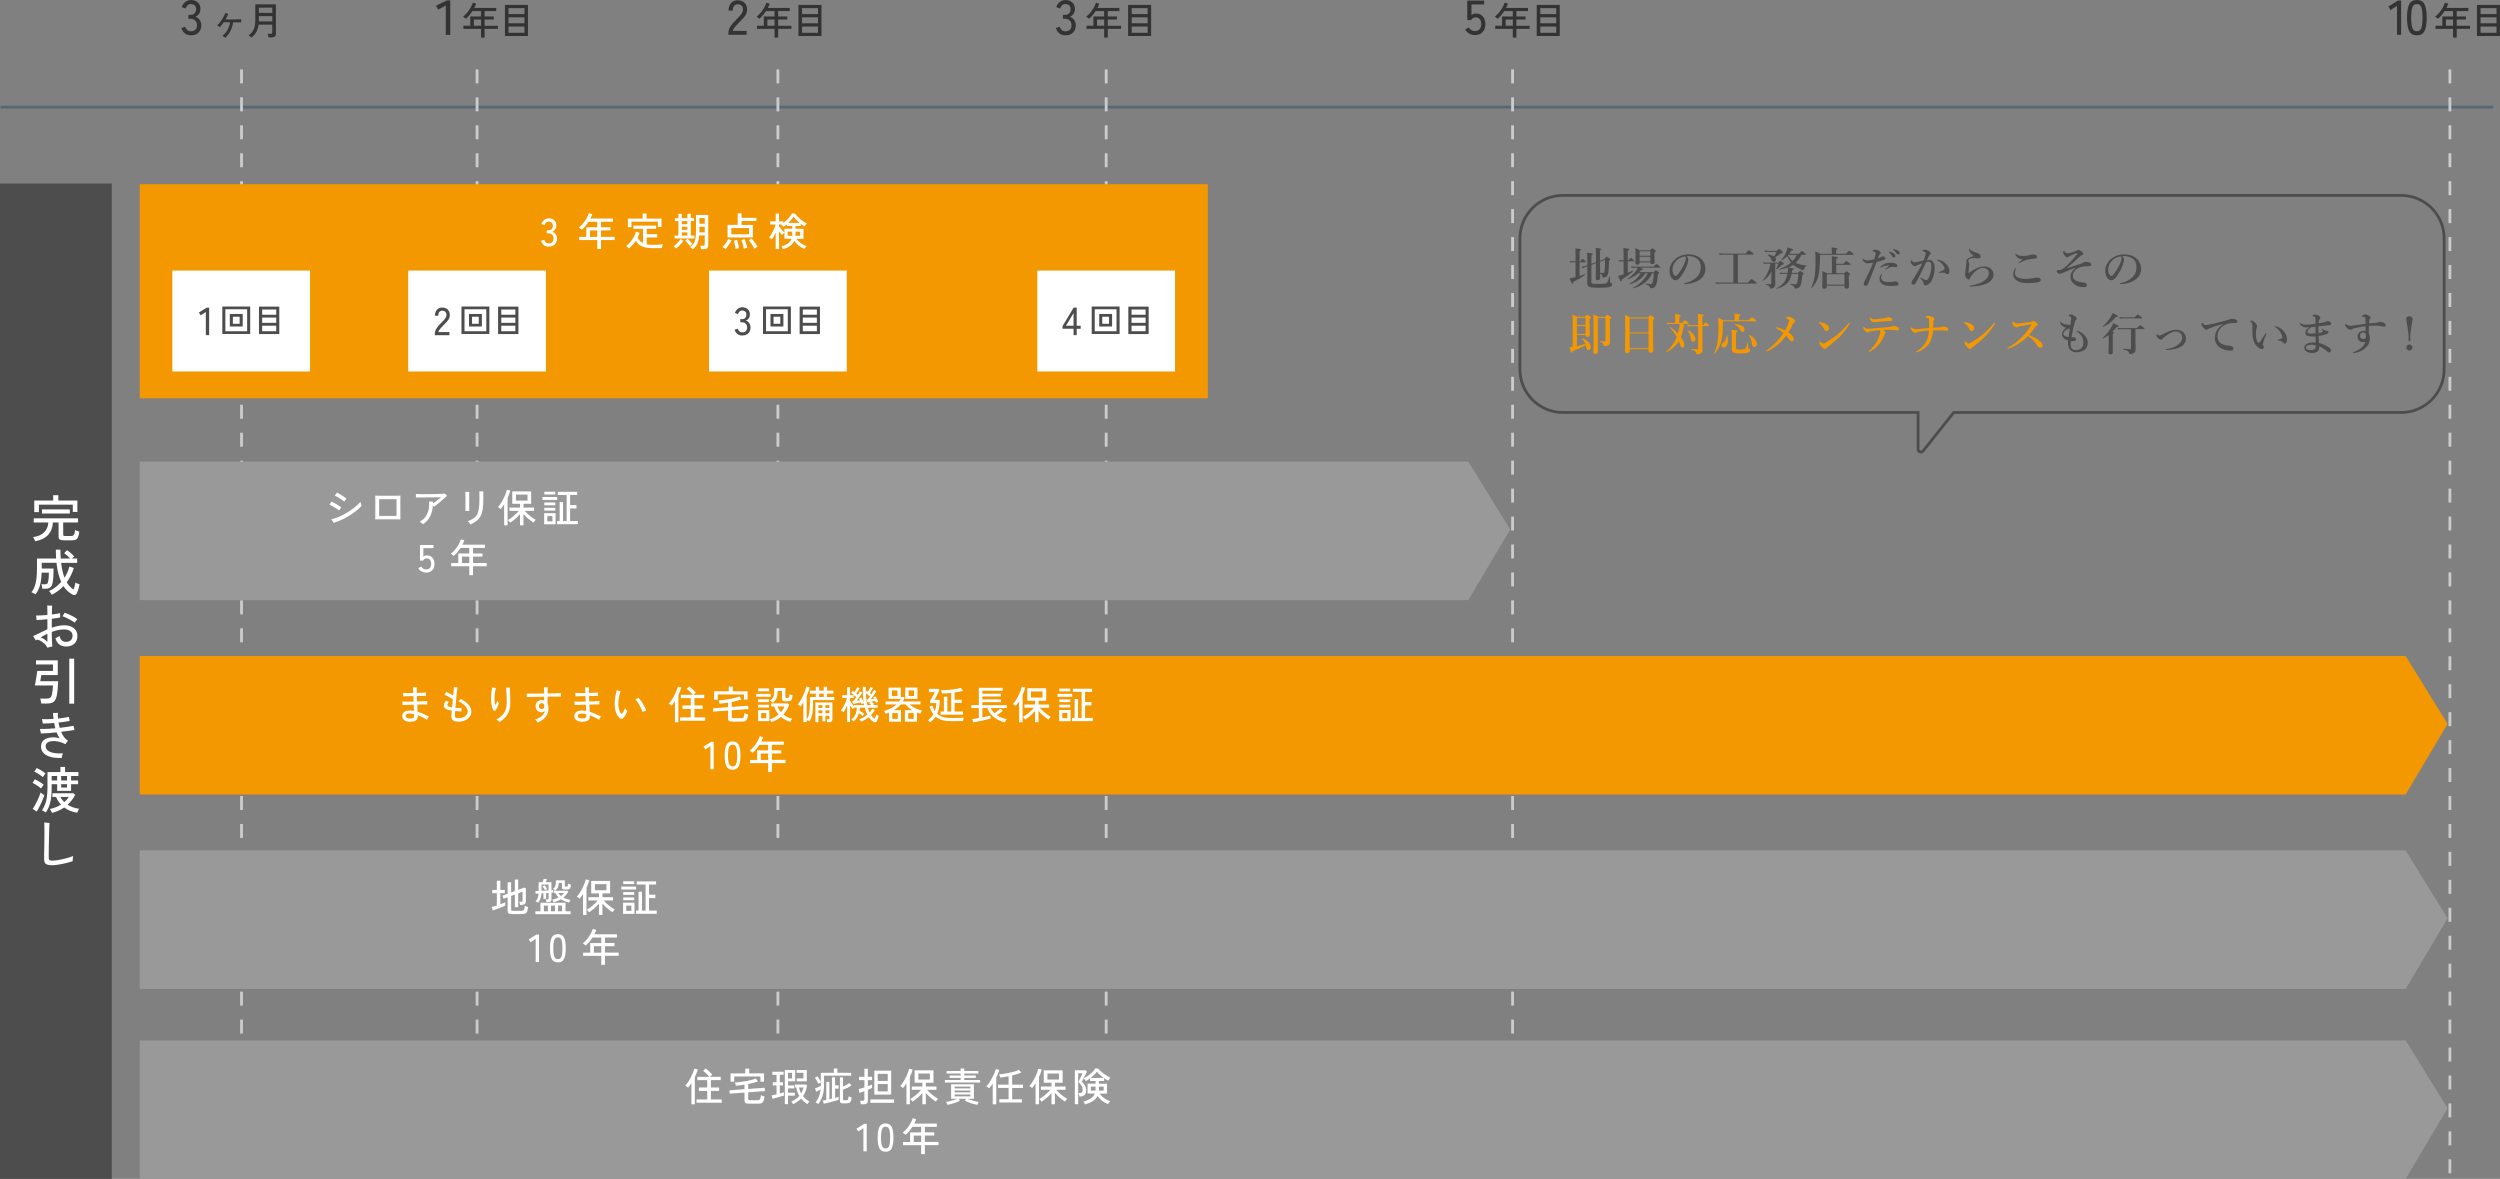 <?xml version="1.0" encoding="UTF-8"?><svg id="_レイヤー_2" xmlns="http://www.w3.org/2000/svg" viewBox="0 0 894.59 421.85"><rect x="0" y="0" width="894.59" height="421.85" fill="#808080" stroke="none"/><defs><style>.cls-1{fill:#4d4d4d;}.cls-2{fill:#fff;}.cls-3{fill:#333;}.cls-4{fill:#999;}.cls-5{fill:#ccc;}.cls-6{fill:#576872;}.cls-7{fill:#f39800;}</style></defs><g id="_メイン"><rect class="cls-1" y="65.67" width="40" height="356.18"/><path class="cls-2" d="M12.57,193.67c-.02-.11-.08-.26-.17-.45-.09-.19-.19-.38-.29-.57-.1-.19-.2-.33-.28-.44,1.78-.25,3.11-.85,4.01-1.78.9-.94,1.39-2.09,1.46-3.47h-5.24v-1.48h15.86v1.48h-5.31v4.32c0,.18.05.31.14.4.1.08.28.13.54.13h2.05c.34,0,.6-.05.8-.16.2-.11.35-.31.47-.62.12-.31.2-.76.24-1.36.18.11.43.22.74.32.31.11.58.19.79.25-.11.89-.26,1.55-.47,2-.2.44-.48.74-.83.88-.35.14-.79.22-1.33.22h-3.02c-.66,0-1.12-.1-1.38-.3s-.39-.54-.39-1.02v-5.06h-2.03c-.07,1.79-.65,3.27-1.72,4.44-1.07,1.17-2.62,1.93-4.65,2.28ZM12.26,183.26v-4.16h6.77v-1.89h1.84v1.89h6.82v4.09h-1.64v-2.59h-12.13v2.66h-1.66ZM15.03,183.77v-1.48h9.95v1.48h-9.95Z"/><path class="cls-2" d="M18.49,212.78c-.08-.17-.22-.39-.42-.67-.2-.28-.37-.48-.51-.61.85-.4,1.64-.87,2.37-1.43.73-.56,1.38-1.17,1.97-1.84-.38-.85-.72-1.84-1.02-2.96s-.52-2.42-.67-3.88h-5.27v2.05h4.23c0,.95-.03,1.88-.08,2.8-.05.92-.15,1.7-.28,2.33-.16.8-.44,1.36-.84,1.66-.4.3-.99.45-1.77.45h-1.04c-.02-.22-.07-.49-.14-.83-.07-.34-.14-.59-.22-.77h1.15c.49,0,.81-.07.95-.22.14-.15.26-.43.34-.84.08-.37.15-.84.19-1.4.04-.56.06-1.13.06-1.69h-2.59c-.05,1.3-.16,2.42-.33,3.36-.17.94-.41,1.76-.72,2.47-.31.7-.69,1.34-1.14,1.92-.1-.07-.25-.16-.46-.27-.21-.11-.41-.21-.6-.31-.19-.1-.32-.16-.4-.18.48-.6.87-1.29,1.15-2.06.29-.77.5-1.7.63-2.76.13-1.07.2-2.35.2-3.85v-3.38h6.84c-.02-.49-.04-1-.06-1.54s-.03-1.08-.03-1.65h1.64c0,1.13.04,2.19.11,3.19h3.4c-.32-.36-.68-.72-1.08-1.07-.4-.35-.76-.64-1.08-.85l1.01-1.08c.28.18.58.41.92.68.34.28.66.56.96.84.31.28.54.53.71.73-.08.06-.21.17-.38.31-.17.15-.32.3-.47.44h1.89v1.55h-5.74c.12,1.07.28,2.04.49,2.92s.45,1.67.71,2.38c.4-.61.74-1.25,1.04-1.93.3-.67.54-1.36.74-2.07l1.57.52c-.6,1.92-1.45,3.62-2.55,5.11.36.61.75,1.13,1.17,1.56.42.43.85.78,1.29,1.05.14-.38.28-.81.41-1.29.12-.47.21-.88.26-1.21.08.06.22.13.41.22.19.09.39.17.6.25.21.08.37.14.48.17-.07.36-.16.75-.28,1.15-.11.41-.23.8-.36,1.17s-.25.68-.39.94c-.16.29-.37.47-.64.54-.27.07-.57.02-.89-.16-.55-.29-1.1-.67-1.66-1.16-.55-.49-1.07-1.1-1.57-1.84-1.22,1.3-2.63,2.32-4.21,3.08Z"/><path class="cls-2" d="M16.98,231.77c-.22-.47-.53-.9-.94-1.31-.41-.4-.86-.74-1.34-1.03-.49-.28-.95-.47-1.39-.57-.08.06-.17.12-.26.17-.09.05-.18.11-.26.17-.05-.13-.13-.3-.25-.5-.12-.2-.24-.41-.37-.62s-.23-.37-.32-.48c.61-.25,1.31-.57,2.09-.95.46-.24.94-.49,1.44-.74s1.03-.49,1.58-.72v-3.62c-.68.07-1.36.13-2.03.19-.67.05-1.28.09-1.84.12,0-.12-.01-.29-.04-.5-.02-.22-.05-.43-.08-.64s-.06-.37-.08-.48c.53,0,1.15-.02,1.87-.05s1.45-.09,2.2-.16v-.99c0-1.27-.02-2.08-.05-2.41.16.01.35.02.58.04.23.01.45.02.67.02h.49c-.01.16-.03.51-.04,1.05-.02.55-.04,1.26-.06,2.13.58-.07,1.12-.15,1.63-.23.51-.08.95-.17,1.32-.25,0,.11,0,.27,0,.48,0,.21.01.42.03.62.01.2.02.35.04.45-.41.07-.87.15-1.39.22-.52.08-1.07.15-1.65.23,0,.48,0,.99,0,1.52,0,.53,0,1.1,0,1.7.74-.26,1.49-.48,2.25-.64.76-.16,1.49-.24,2.21-.24.92,0,1.74.15,2.45.46.71.31,1.26.74,1.66,1.3.4.56.59,1.24.59,2.02,0,.83-.17,1.53-.52,2.1-.35.57-.83,1-1.45,1.29s-1.32.43-2.12.43c-.89,0-1.67-.24-2.35-.73-.68-.49-1.15-1.23-1.41-2.24.23-.12.49-.25.79-.41.3-.15.53-.28.68-.4.32,1.42,1.09,2.12,2.29,2.12.42,0,.81-.08,1.17-.23.36-.16.65-.4.87-.73.22-.33.33-.75.33-1.25,0-.71-.28-1.26-.85-1.66-.56-.4-1.29-.59-2.18-.59-.73,0-1.47.08-2.22.24s-1.48.38-2.21.66c.02,1.14.05,2.18.08,3.12.03.94.07,1.63.13,2.08-.24.02-.54.09-.91.19-.37.1-.64.19-.82.26ZM16.96,229.7v-2.93c-.92.44-1.75.9-2.47,1.37.46.1.9.29,1.33.58.43.29.81.62,1.13.98ZM26.79,222.81c-.38-.28-.83-.56-1.34-.85-.51-.29-1.03-.56-1.57-.82-.53-.26-1.04-.47-1.52-.64.13-.16.28-.37.43-.64.16-.27.27-.48.34-.62.5.17,1.03.38,1.57.62.54.25,1.07.51,1.58.8.52.29.98.58,1.39.88-.13.14-.29.35-.49.62-.19.27-.32.48-.4.64Z"/><path class="cls-2" d="M14.76,251.74c-.02-.24-.08-.54-.15-.91-.08-.37-.16-.65-.26-.85h2.32c.59,0,1.02-.1,1.31-.31.28-.2.48-.58.6-1.13.1-.46.18-.98.25-1.57.07-.59.11-1.16.13-1.68h-6.48c.06-.26.13-.64.22-1.12.08-.48.17-.99.26-1.53.09-.54.17-1.04.23-1.51.07-.47.11-.82.13-1.04h5.63v-2.32h-6.07v-1.49h7.79v5.29h-5.89c-.02.13-.06.34-.11.62-.05.28-.1.57-.14.86-.05.29-.09.53-.13.71h6.41c-.04.86-.09,1.76-.17,2.69s-.18,1.75-.32,2.46c-.14.74-.37,1.32-.67,1.74s-.68.7-1.15.86c-.47.16-1.03.24-1.67.24h-2.09ZM24.79,251.79v-16.09h1.75v16.09h-1.75Z"/><path class="cls-2" d="M22.11,271.23c-1.81.06-3.29-.11-4.45-.51-1.15-.4-1.97-.98-2.45-1.73s-.63-1.61-.45-2.57c.11-.59.37-1.07.78-1.46.41-.38.93-.67,1.54-.85.61-.19,1.29-.28,2.02-.27.74,0,1.49.11,2.24.32-.22-.31-.41-.64-.59-.99-.17-.35-.34-.71-.49-1.1-1.04.11-2.06.2-3.04.27s-1.85.12-2.59.14c-.01-.11-.04-.26-.08-.47-.04-.2-.09-.42-.14-.64-.05-.22-.1-.39-.14-.51.72.02,1.57.01,2.54-.04.97-.05,1.97-.11,2.99-.2-.08-.31-.16-.63-.22-.95-.07-.32-.13-.64-.19-.96-.76.06-1.48.11-2.19.15s-1.33.06-1.9.04c-.01-.12-.04-.29-.07-.5-.04-.21-.07-.42-.12-.62-.04-.2-.08-.35-.12-.45.58.04,1.22.05,1.94.03.72-.02,1.46-.05,2.23-.1-.05-.36-.09-.72-.12-1.08-.03-.36-.06-.71-.08-1.06.24.01.54.01.9,0,.36-.01.64-.03.83-.05-.01.31-.01.64,0,.99s.04.71.07,1.08c.74-.08,1.45-.18,2.12-.28.67-.1,1.26-.21,1.76-.33.02.1.05.24.09.43.04.19.08.38.12.57.04.19.08.33.1.44-.53.11-1.14.21-1.84.31s-1.42.19-2.18.29c.11.62.25,1.25.43,1.89.98-.11,1.91-.23,2.78-.36.87-.13,1.6-.26,2.19-.38.01.11.04.27.08.48.04.21.09.41.13.6.05.19.08.33.11.41-.61.11-1.33.22-2.16.33-.83.11-1.71.23-2.63.33.29.7.64,1.32,1.04,1.88.41.56.89,1,1.44,1.32-.07.06-.17.17-.3.33s-.25.33-.36.5c-.11.17-.2.31-.26.41-.82-.43-1.63-.74-2.44-.92-.81-.18-1.55-.25-2.22-.2s-1.22.2-1.65.47c-.43.26-.68.62-.75,1.08-.13.94.3,1.67,1.31,2.2,1,.53,2.61.75,4.83.67-.05.12-.11.29-.17.51-.07.22-.12.44-.17.65-.05.21-.08.36-.09.44Z"/><path class="cls-2" d="M14.71,282.16c-.22-.2-.51-.44-.88-.7-.37-.26-.75-.52-1.14-.76-.39-.24-.73-.42-1.04-.54l.83-1.3c.34.16.7.34,1.09.56.39.22.77.44,1.13.68.37.24.68.48.93.72-.06.07-.16.2-.29.38-.13.18-.26.36-.38.54-.12.18-.2.32-.25.41ZM13.14,290.42l-1.44-.97c.25-.35.52-.77.79-1.28.28-.5.55-1.03.82-1.59.27-.56.51-1.1.73-1.63.22-.53.38-.99.5-1.39.07.07.19.17.36.31.17.13.35.26.53.39.19.13.33.22.44.28-.11.37-.27.82-.49,1.35-.22.53-.46,1.07-.72,1.64-.26.56-.53,1.1-.8,1.61-.27.51-.51.94-.73,1.29ZM15.34,278.09c-.22-.19-.51-.42-.88-.68-.37-.26-.75-.52-1.14-.76-.39-.24-.74-.42-1.04-.54l.85-1.28c.31.13.67.31,1.08.54.41.23.8.47,1.18.72s.68.49.91.7c-.06.07-.16.2-.3.37-.14.17-.27.35-.4.52-.12.17-.21.31-.26.41ZM16.42,290.74c-.08-.07-.22-.16-.4-.26-.18-.1-.36-.2-.55-.31-.19-.1-.34-.17-.46-.21.46-.66.83-1.36,1.12-2.11.29-.74.51-1.62.65-2.62s.21-2.22.21-3.64v-5.31h4.63v-1.85h1.66v1.85h4.79v1.4h-2.63v1.6h2.5v1.33h-2.5v2.39h-4.99v-2.39h-1.96v.97c0,1.18-.04,2.21-.12,3.1-.08.89-.2,1.68-.37,2.38-.17.7-.38,1.34-.64,1.93s-.57,1.17-.94,1.75ZM18.6,290.87c-.02-.1-.08-.24-.18-.42-.1-.19-.2-.37-.3-.55-.1-.18-.2-.32-.28-.41,1.42-.28,2.74-.8,3.98-1.57-.73-.78-1.33-1.7-1.78-2.75h-1.28v-1.31h7.56l.56.61c-.36.68-.77,1.32-1.22,1.9-.46.58-.95,1.11-1.48,1.59.56.36,1.19.66,1.88.91.69.25,1.45.43,2.28.55-.07.1-.16.23-.26.41-.1.18-.2.36-.29.55-.09.19-.15.33-.19.44-1.78-.29-3.32-.91-4.64-1.87-1.32.9-2.77,1.54-4.36,1.93ZM18.49,279.29h1.96v-1.6h-1.96v1.6ZM23.01,287.03c.32-.28.62-.57.89-.88.27-.31.51-.64.73-.99h-3.08c.41.72.89,1.34,1.46,1.87ZM21.89,279.29h2.09v-1.6h-2.09v1.6ZM21.89,281.81h2.09v-1.19h-2.09v1.19Z"/><path class="cls-2" d="M18.71,309.6c-.73,0-1.31-.06-1.74-.19s-.73-.35-.91-.67c-.18-.32-.27-.76-.27-1.32,0-.42,0-.95,0-1.6,0-.65.02-1.35.04-2.12s.03-1.53.04-2.3c.01-.77.02-1.5.03-2.17s0-1.24,0-1.71c0-.73,0-1.38-.02-1.94s-.03-.99-.05-1.28c.12.01.3.03.55.06.25.03.49.06.75.08.25.02.44.04.58.04-.02.24-.05.65-.07,1.24-.02.59-.04,1.28-.06,2.09-.02.8-.04,1.65-.06,2.55-.03.89-.04,1.77-.05,2.62-.01.85-.02,1.62-.03,2.31s0,1.23,0,1.63c0,.43.09.71.26.85.17.13.55.2,1.12.2.37,0,.87-.04,1.49-.13s1.3-.22,2.02-.38c.72-.16,1.42-.34,2.1-.54s1.26-.41,1.74-.62c-.02.13-.05.32-.08.57-.03.25-.05.49-.07.74-.02.25-.03.43-.03.55-.49.18-1.06.36-1.72.53s-1.33.33-2.03.47c-.7.14-1.35.25-1.97.33s-1.14.13-1.56.13Z"/><rect class="cls-6" x=".19" y="37.83" width="891.97" height="1"/><path class="cls-5" d="M171.21,419.84h-1v-5h1v5ZM171.21,409.84h-1v-5h1v5ZM171.21,399.84h-1v-5h1v5ZM171.21,389.84h-1v-5h1v5ZM171.21,379.84h-1v-5h1v5ZM171.21,369.84h-1v-5h1v5ZM171.21,359.84h-1v-5h1v5ZM171.21,349.84h-1v-5h1v5ZM171.21,339.84h-1v-5h1v5ZM171.21,329.84h-1v-5h1v5ZM171.21,319.84h-1v-5h1v5ZM171.21,309.84h-1v-5h1v5ZM171.21,299.84h-1v-5h1v5ZM171.21,289.84h-1v-5h1v5ZM171.21,279.84h-1v-5h1v5ZM171.21,269.84h-1v-5h1v5ZM171.21,259.84h-1v-5h1v5ZM171.21,249.84h-1v-5h1v5ZM171.21,239.84h-1v-5h1v5ZM171.21,229.84h-1v-5h1v5ZM171.21,219.84h-1v-5h1v5ZM171.21,209.84h-1v-5h1v5ZM171.21,199.84h-1v-5h1v5ZM171.21,189.84h-1v-5h1v5ZM171.21,179.84h-1v-5h1v5ZM171.21,169.84h-1v-5h1v5ZM171.21,159.84h-1v-5h1v5ZM171.21,149.84h-1v-5h1v5ZM171.21,139.84h-1v-5h1v5ZM171.21,129.84h-1v-5h1v5ZM171.21,119.84h-1v-5h1v5ZM171.21,109.84h-1v-5h1v5ZM171.21,99.84h-1v-5h1v5ZM171.21,89.84h-1v-5h1v5ZM171.21,79.84h-1v-5h1v5ZM171.21,69.84h-1v-5h1v5ZM171.21,59.84h-1v-5h1v5ZM171.21,49.84h-1v-5h1v5ZM171.21,39.84h-1v-5h1v5ZM171.21,29.84h-1v-5h1v5Z"/><path class="cls-5" d="M278.86,419.84h-1v-5h1v5ZM278.86,409.84h-1v-5h1v5ZM278.86,399.84h-1v-5h1v5ZM278.86,389.84h-1v-5h1v5ZM278.86,379.84h-1v-5h1v5ZM278.86,369.84h-1v-5h1v5ZM278.86,359.84h-1v-5h1v5ZM278.86,349.84h-1v-5h1v5ZM278.86,339.84h-1v-5h1v5ZM278.86,329.84h-1v-5h1v5ZM278.86,319.84h-1v-5h1v5ZM278.86,309.84h-1v-5h1v5ZM278.86,299.84h-1v-5h1v5ZM278.86,289.84h-1v-5h1v5ZM278.86,279.84h-1v-5h1v5ZM278.86,269.84h-1v-5h1v5ZM278.86,259.84h-1v-5h1v5ZM278.86,249.84h-1v-5h1v5ZM278.86,239.84h-1v-5h1v5ZM278.86,229.84h-1v-5h1v5ZM278.86,219.84h-1v-5h1v5ZM278.86,209.84h-1v-5h1v5ZM278.86,199.84h-1v-5h1v5ZM278.86,189.84h-1v-5h1v5ZM278.86,179.84h-1v-5h1v5ZM278.86,169.84h-1v-5h1v5ZM278.86,159.84h-1v-5h1v5ZM278.86,149.84h-1v-5h1v5ZM278.86,139.84h-1v-5h1v5ZM278.86,129.84h-1v-5h1v5ZM278.86,119.84h-1v-5h1v5ZM278.86,109.84h-1v-5h1v5ZM278.86,99.84h-1v-5h1v5ZM278.86,89.84h-1v-5h1v5ZM278.86,79.84h-1v-5h1v5ZM278.86,69.84h-1v-5h1v5ZM278.86,59.84h-1v-5h1v5ZM278.86,49.84h-1v-5h1v5ZM278.86,39.84h-1v-5h1v5ZM278.86,29.84h-1v-5h1v5Z"/><path class="cls-5" d="M396.33,419.84h-1v-5h1v5ZM396.33,409.84h-1v-5h1v5ZM396.33,399.84h-1v-5h1v5ZM396.33,389.84h-1v-5h1v5ZM396.33,379.84h-1v-5h1v5ZM396.33,369.84h-1v-5h1v5ZM396.33,359.84h-1v-5h1v5ZM396.33,349.84h-1v-5h1v5ZM396.33,339.84h-1v-5h1v5ZM396.33,329.84h-1v-5h1v5ZM396.33,319.84h-1v-5h1v5ZM396.33,309.84h-1v-5h1v5ZM396.33,299.84h-1v-5h1v5ZM396.33,289.84h-1v-5h1v5ZM396.33,279.84h-1v-5h1v5ZM396.33,269.84h-1v-5h1v5ZM396.33,259.84h-1v-5h1v5ZM396.33,249.84h-1v-5h1v5ZM396.33,239.84h-1v-5h1v5ZM396.33,229.84h-1v-5h1v5ZM396.33,219.84h-1v-5h1v5ZM396.33,209.84h-1v-5h1v5ZM396.33,199.84h-1v-5h1v5ZM396.33,189.84h-1v-5h1v5ZM396.33,179.84h-1v-5h1v5ZM396.33,169.84h-1v-5h1v5ZM396.33,159.84h-1v-5h1v5ZM396.33,149.84h-1v-5h1v5ZM396.33,139.84h-1v-5h1v5ZM396.33,129.84h-1v-5h1v5ZM396.33,119.84h-1v-5h1v5ZM396.33,109.84h-1v-5h1v5ZM396.33,99.84h-1v-5h1v5ZM396.33,89.84h-1v-5h1v5ZM396.33,79.84h-1v-5h1v5ZM396.33,69.84h-1v-5h1v5ZM396.33,59.84h-1v-5h1v5ZM396.33,49.84h-1v-5h1v5ZM396.33,39.84h-1v-5h1v5ZM396.33,29.84h-1v-5h1v5Z"/><path class="cls-5" d="M541.75,419.84h-1v-5h1v5ZM541.75,409.84h-1v-5h1v5ZM541.75,399.84h-1v-5h1v5ZM541.75,389.84h-1v-5h1v5ZM541.75,379.84h-1v-5h1v5ZM541.75,369.84h-1v-5h1v5ZM541.75,359.84h-1v-5h1v5ZM541.75,349.84h-1v-5h1v5ZM541.75,339.84h-1v-5h1v5ZM541.75,329.84h-1v-5h1v5ZM541.75,319.84h-1v-5h1v5ZM541.75,309.84h-1v-5h1v5ZM541.75,299.84h-1v-5h1v5ZM541.75,289.84h-1v-5h1v5ZM541.75,279.84h-1v-5h1v5ZM541.75,269.84h-1v-5h1v5ZM541.75,259.84h-1v-5h1v5ZM541.75,249.84h-1v-5h1v5ZM541.75,239.84h-1v-5h1v5ZM541.75,229.84h-1v-5h1v5ZM541.75,219.84h-1v-5h1v5ZM541.75,209.84h-1v-5h1v5ZM541.75,199.84h-1v-5h1v5ZM541.75,189.84h-1v-5h1v5ZM541.75,179.84h-1v-5h1v5ZM541.75,169.84h-1v-5h1v5ZM541.75,159.84h-1v-5h1v5ZM541.75,149.84h-1v-5h1v5ZM541.75,139.84h-1v-5h1v5ZM541.75,129.84h-1v-5h1v5ZM541.75,119.84h-1v-5h1v5ZM541.75,109.84h-1v-5h1v5ZM541.75,99.84h-1v-5h1v5ZM541.75,89.84h-1v-5h1v5ZM541.75,79.84h-1v-5h1v5ZM541.75,69.84h-1v-5h1v5ZM541.75,59.84h-1v-5h1v5ZM541.75,49.84h-1v-5h1v5ZM541.75,39.84h-1v-5h1v5ZM541.75,29.84h-1v-5h1v5Z"/><path class="cls-5" d="M877.16,419.84h-1v-5h1v5ZM877.16,409.84h-1v-5h1v5ZM877.16,399.84h-1v-5h1v5ZM877.16,389.84h-1v-5h1v5ZM877.16,379.84h-1v-5h1v5ZM877.16,369.84h-1v-5h1v5ZM877.16,359.84h-1v-5h1v5ZM877.16,349.84h-1v-5h1v5ZM877.16,339.84h-1v-5h1v5ZM877.16,329.84h-1v-5h1v5ZM877.16,319.84h-1v-5h1v5ZM877.16,309.84h-1v-5h1v5ZM877.16,299.84h-1v-5h1v5ZM877.16,289.84h-1v-5h1v5ZM877.16,279.84h-1v-5h1v5ZM877.16,269.84h-1v-5h1v5ZM877.16,259.84h-1v-5h1v5ZM877.16,249.84h-1v-5h1v5ZM877.16,239.84h-1v-5h1v5ZM877.16,229.84h-1v-5h1v5ZM877.16,219.84h-1v-5h1v5ZM877.16,209.84h-1v-5h1v5ZM877.16,199.84h-1v-5h1v5ZM877.16,189.84h-1v-5h1v5ZM877.16,179.84h-1v-5h1v5ZM877.16,169.84h-1v-5h1v5ZM877.16,159.84h-1v-5h1v5ZM877.16,149.84h-1v-5h1v5ZM877.16,139.84h-1v-5h1v5ZM877.16,129.84h-1v-5h1v5ZM877.16,119.84h-1v-5h1v5ZM877.16,109.84h-1v-5h1v5ZM877.16,99.84h-1v-5h1v5ZM877.16,89.84h-1v-5h1v5ZM877.16,79.84h-1v-5h1v5ZM877.16,69.84h-1v-5h1v5ZM877.16,59.84h-1v-5h1v5ZM877.16,49.84h-1v-5h1v5ZM877.16,39.84h-1v-5h1v5ZM877.16,29.84h-1v-5h1v5Z"/><path class="cls-3" d="M159.52,12.52V1.99l-2.76,1.45-.73-1.42,3.83-1.87h1.26v12.36h-1.59Z"/><path class="cls-3" d="M172.12,13.44v-3.11h-6.3v-1.12h2.46v-3.33h3.83v-1.92h-3.05c-.33.53-.7,1.03-1.1,1.5-.4.48-.82.9-1.28,1.27-.11-.1-.26-.23-.45-.39-.19-.16-.37-.29-.54-.38.54-.42,1.05-.91,1.52-1.48.47-.57.87-1.16,1.22-1.78.34-.62.6-1.2.78-1.75l1.18.37c-.09.25-.19.51-.31.76s-.23.51-.36.76h7.85v1.13h-4.16v1.92h3.28v1.1h-3.28v2.23h4.75v1.12h-4.75v3.11h-1.29ZM169.57,9.21h2.56v-2.23h-2.56v2.23Z"/><path class="cls-3" d="M180.68,12.88V1.76h8.24v11.12h-8.24ZM181.97,5.04h5.7v-2.12h-5.7v2.12ZM181.97,8.33h5.7v-2.13h-5.7v2.13ZM181.97,11.73h5.7v-2.23h-5.7v2.23Z"/><path class="cls-3" d="M260.64,12.45v-.49c0-.86.25-1.69.74-2.48.5-.79,1.21-1.64,2.16-2.54.4-.38.77-.77,1.11-1.15s.63-.75.85-1.13c.22-.37.34-.73.35-1.08.02-.69-.13-1.2-.47-1.54-.34-.34-.82-.51-1.43-.51-.54,0-.96.2-1.28.59s-.47.95-.47,1.67h-1.49c0-1.14.3-2.04.9-2.7.6-.66,1.38-.99,2.33-.99.68,0,1.27.14,1.79.41.52.27.92.67,1.21,1.2s.42,1.16.39,1.91c-.01.55-.15,1.06-.4,1.53-.26.47-.59.93-1,1.37-.41.44-.86.91-1.36,1.4-.56.57-1.07,1.12-1.53,1.65s-.73,1.03-.81,1.5h4.93v1.38h-6.52Z"/><path class="cls-3" d="M277.16,13.44v-3.11h-6.3v-1.12h2.46v-3.33h3.83v-1.92h-3.05c-.34.53-.7,1.03-1.1,1.5s-.82.9-1.28,1.27c-.11-.1-.26-.23-.45-.39-.19-.16-.37-.29-.54-.38.54-.42,1.05-.91,1.52-1.48.47-.57.87-1.16,1.22-1.78.34-.62.6-1.2.77-1.75l1.18.37c-.09.25-.19.51-.3.76-.11.25-.23.51-.36.76h7.85v1.13h-4.16v1.92h3.28v1.1h-3.28v2.23h4.75v1.12h-4.75v3.11h-1.29ZM274.6,9.21h2.56v-2.23h-2.56v2.23Z"/><path class="cls-3" d="M285.71,12.88V1.76h8.24v11.12h-8.24ZM287,5.04h5.7v-2.12h-5.7v2.12ZM287,8.33h5.7v-2.13h-5.7v2.13ZM287,11.73h5.7v-2.23h-5.7v2.23Z"/><path class="cls-5" d="M86.93,419.84h-1v-5h1v5ZM86.93,409.84h-1v-5h1v5ZM86.93,399.84h-1v-5h1v5ZM86.93,389.84h-1v-5h1v5ZM86.93,379.84h-1v-5h1v5ZM86.93,369.84h-1v-5h1v5ZM86.93,359.84h-1v-5h1v5ZM86.93,349.84h-1v-5h1v5ZM86.93,339.84h-1v-5h1v5ZM86.93,329.84h-1v-5h1v5ZM86.93,319.84h-1v-5h1v5ZM86.93,309.84h-1v-5h1v5ZM86.93,299.84h-1v-5h1v5ZM86.93,289.84h-1v-5h1v5ZM86.93,279.84h-1v-5h1v5ZM86.93,269.84h-1v-5h1v5ZM86.93,259.84h-1v-5h1v5ZM86.93,249.84h-1v-5h1v5ZM86.93,239.84h-1v-5h1v5ZM86.93,229.84h-1v-5h1v5ZM86.93,219.84h-1v-5h1v5ZM86.93,209.84h-1v-5h1v5ZM86.93,199.84h-1v-5h1v5ZM86.93,189.84h-1v-5h1v5ZM86.93,179.84h-1v-5h1v5ZM86.93,169.84h-1v-5h1v5ZM86.93,159.84h-1v-5h1v5ZM86.93,149.84h-1v-5h1v5ZM86.93,139.84h-1v-5h1v5ZM86.93,129.84h-1v-5h1v5ZM86.93,119.84h-1v-5h1v5ZM86.93,109.84h-1v-5h1v5ZM86.93,99.84h-1v-5h1v5ZM86.93,89.84h-1v-5h1v5ZM86.93,79.84h-1v-5h1v5ZM86.93,69.84h-1v-5h1v5ZM86.93,59.84h-1v-5h1v5ZM86.93,49.84h-1v-5h1v5ZM86.93,39.84h-1v-5h1v5ZM86.93,29.84h-1v-5h1v5Z"/><path class="cls-3" d="M68.29,12.64c-.83,0-1.54-.23-2.13-.69-.59-.46-1.01-1.1-1.26-1.92l1.38-.47c.07.25.19.49.35.74.16.25.38.46.65.64.27.17.59.26.98.26.7,0,1.25-.18,1.64-.53s.59-.91.59-1.67c0-.69-.21-1.24-.64-1.66-.43-.42-.99-.63-1.7-.63h-.72v-1.38h.72c.66,0,1.17-.19,1.51-.58s.52-.87.52-1.47c0-.66-.2-1.14-.59-1.42s-.84-.42-1.34-.42c-.34,0-.63.09-.87.26-.25.17-.45.39-.61.64-.16.25-.29.49-.37.73l-1.36-.54c.3-.82.75-1.44,1.33-1.87.58-.43,1.22-.65,1.92-.65,1.03,0,1.86.29,2.49.87.63.58.95,1.36.95,2.35,0,.63-.16,1.19-.49,1.68s-.76.85-1.29,1.08c.62.22,1.12.61,1.5,1.15s.58,1.18.58,1.91c0,1.06-.32,1.92-.95,2.59-.63.67-1.56,1-2.79,1Z"/><path class="cls-3" d="M80.58,13.5c-.05-.04-.15-.11-.28-.2-.13-.09-.26-.18-.4-.27-.14-.09-.25-.15-.33-.18.52-.39.96-.85,1.35-1.37.38-.53.69-1.09.93-1.69s.4-1.21.47-1.83h-2.26c-.23.34-.46.65-.7.95s-.48.56-.73.79c-.05-.04-.14-.11-.26-.18-.12-.08-.24-.15-.37-.23s-.23-.13-.31-.16c.41-.37.8-.82,1.19-1.35.39-.53.73-1.07,1.04-1.62.31-.55.55-1.06.72-1.51.06.02.17.05.31.1.14.05.28.1.43.15.14.05.25.08.31.1-.25.61-.59,1.26-1.02,1.97h.92c.38,0,.78,0,1.22,0,.43,0,.87-.01,1.31-.02.44,0,.85-.02,1.23-.03.38,0,.69-.02.94-.03v.25c0,.14,0,.31,0,.49s0,.31,0,.38c-.27,0-.67-.02-1.19-.02s-1.08-.01-1.67-.02c-.09.68-.26,1.36-.51,2.05-.25.68-.57,1.33-.96,1.93s-.85,1.12-1.39,1.56Z"/><path class="cls-3" d="M89.92,13.48c-.1-.13-.25-.28-.44-.45-.19-.17-.37-.3-.54-.38.81-.56,1.41-1.26,1.81-2.11.4-.84.6-1.91.6-3.2V1.56h7.38v10.5c0,.88-.52,1.32-1.55,1.32h-1.1c-.02-.18-.06-.41-.12-.67-.06-.27-.12-.47-.18-.62h1.11c.2,0,.34-.03.42-.1.08-.07.12-.2.12-.39v-2.77h-4.91c-.13,1.06-.41,1.96-.84,2.71-.43.74-1.02,1.4-1.77,1.96ZM92.61,7.66h4.83v-1.89h-4.81v1.56c0,.05,0,.11,0,.16,0,.05,0,.11,0,.16ZM92.63,4.6h4.81v-1.86h-4.81v1.86Z"/><path class="cls-3" d="M381.22,12.64c-.83,0-1.54-.23-2.13-.69-.59-.46-1.01-1.1-1.26-1.92l1.38-.47c.07.25.19.49.35.74.16.25.38.46.65.64s.59.26.98.26c.7,0,1.25-.18,1.64-.53.4-.36.59-.91.59-1.67,0-.69-.21-1.24-.64-1.66-.43-.42-.99-.63-1.71-.63h-.72v-1.38h.72c.67,0,1.17-.19,1.51-.58s.52-.87.52-1.47c0-.66-.2-1.14-.59-1.42s-.84-.42-1.34-.42c-.34,0-.63.09-.87.26-.25.17-.45.39-.61.64-.16.25-.29.49-.37.73l-1.36-.54c.3-.82.75-1.44,1.33-1.87.58-.43,1.22-.65,1.92-.65,1.03,0,1.86.29,2.49.87.63.58.95,1.36.95,2.35,0,.63-.16,1.19-.49,1.68s-.76.85-1.29,1.08c.62.22,1.12.61,1.5,1.15s.58,1.18.58,1.91c0,1.06-.32,1.92-.95,2.59-.64.67-1.56,1-2.79,1Z"/><path class="cls-3" d="M395.11,13.44v-3.11h-6.3v-1.12h2.46v-3.33h3.83v-1.92h-3.05c-.34.53-.7,1.03-1.1,1.5-.4.48-.83.9-1.28,1.27-.11-.1-.26-.23-.45-.39-.19-.16-.37-.29-.54-.38.54-.42,1.05-.91,1.52-1.48.47-.57.87-1.16,1.22-1.78.34-.62.6-1.2.78-1.75l1.18.37c-.09.25-.19.51-.31.76s-.23.51-.36.76h7.85v1.13h-4.16v1.92h3.28v1.1h-3.28v2.23h4.75v1.12h-4.75v3.11h-1.29ZM392.56,9.21h2.56v-2.23h-2.56v2.23Z"/><path class="cls-3" d="M403.67,12.88V1.76h8.24v11.12h-8.24ZM404.96,5.04h5.7v-2.12h-5.7v2.12ZM404.96,8.33h5.7v-2.13h-5.7v2.13ZM404.96,11.73h5.7v-2.23h-5.7v2.23Z"/><path class="cls-3" d="M527.74,12.55c-.7,0-1.36-.17-1.98-.52-.62-.35-1.11-.82-1.46-1.42l1.26-.8c.27.41.58.73.94.96.36.23.77.35,1.24.35.75,0,1.31-.22,1.7-.66.39-.44.59-1.05.59-1.84s-.17-1.36-.52-1.78c-.34-.42-.82-.63-1.42-.63-.36,0-.7.09-1.01.26s-.53.41-.66.72h-1.38V.21h6.03v1.38h-4.53v3.83c.46-.4.97-.59,1.56-.59.65,0,1.24.15,1.75.44.51.29.92.72,1.21,1.29s.45,1.26.45,2.07c0,1.27-.35,2.24-1.04,2.92s-1.61,1.01-2.74,1.01Z"/><path class="cls-3" d="M541.33,13.44v-3.11h-6.3v-1.12h2.46v-3.33h3.83v-1.92h-3.05c-.34.53-.7,1.03-1.1,1.5-.4.48-.83.9-1.28,1.27-.11-.1-.26-.23-.45-.39-.19-.16-.37-.29-.54-.38.54-.42,1.05-.91,1.52-1.48.47-.57.87-1.16,1.22-1.78.34-.62.6-1.2.78-1.75l1.18.37c-.09.25-.19.51-.31.76s-.23.51-.36.76h7.85v1.13h-4.16v1.92h3.28v1.1h-3.28v2.23h4.75v1.12h-4.75v3.11h-1.29ZM538.78,9.21h2.56v-2.23h-2.56v2.23Z"/><path class="cls-3" d="M549.89,12.88V1.76h8.24v11.12h-8.24ZM551.18,5.04h5.7v-2.12h-5.7v2.12ZM551.18,8.33h5.7v-2.13h-5.7v2.13ZM551.18,11.73h5.7v-2.23h-5.7v2.23Z"/><path class="cls-3" d="M857.73,12.45V2.12l-2.31,1.47-.79-1.26,3.44-2.15h1.14v12.27h-1.49Z"/><path class="cls-3" d="M864.84,12.64c-1.33,0-2.25-.52-2.76-1.56-.51-1.04-.77-2.62-.77-4.76s.26-3.72.77-4.76,1.43-1.57,2.76-1.57,2.23.52,2.75,1.57c.51,1.04.77,2.63.77,4.76s-.26,3.72-.77,4.76c-.51,1.04-1.43,1.56-2.75,1.56ZM864.84,11.19c.49,0,.88-.15,1.18-.45.3-.3.51-.8.65-1.51.13-.71.2-1.68.2-2.9s-.07-2.21-.2-2.92c-.13-.71-.35-1.21-.65-1.51-.3-.3-.69-.45-1.18-.45s-.87.15-1.17.45-.52.8-.66,1.51c-.14.71-.21,1.68-.21,2.92s.07,2.19.21,2.9c.14.71.36,1.21.66,1.51.3.3.69.45,1.17.45Z"/><path class="cls-3" d="M877.79,13.44v-3.11h-6.29v-1.12h2.46v-3.33h3.83v-1.92h-3.04c-.34.53-.7,1.03-1.1,1.5s-.82.9-1.28,1.27c-.11-.1-.26-.23-.45-.39-.19-.16-.37-.29-.54-.38.54-.42,1.05-.91,1.52-1.48.47-.57.87-1.16,1.22-1.78.34-.62.6-1.2.78-1.75l1.18.37c-.09.25-.19.51-.3.76s-.23.51-.36.76h7.85v1.13h-4.16v1.92h3.28v1.1h-3.28v2.23h4.75v1.12h-4.75v3.11h-1.29ZM875.24,9.21h2.55v-2.23h-2.55v2.23Z"/><path class="cls-3" d="M886.34,12.88V1.76h8.24v11.12h-8.24ZM887.64,5.04h5.7v-2.12h-5.7v2.12ZM887.64,8.33h5.7v-2.13h-5.7v2.13ZM887.64,11.73h5.7v-2.23h-5.7v2.23Z"/><rect class="cls-7" x="50" y="65.91" width="382.21" height="76.61"/><path class="cls-2" d="M196.33,88.25c-.66,0-1.23-.18-1.71-.55-.48-.37-.81-.88-1.01-1.53l1.11-.38c.06.2.15.39.28.59.13.2.3.37.52.51s.48.21.78.21c.56,0,1-.14,1.32-.43s.48-.73.48-1.34c0-.55-.17-.99-.51-1.33-.34-.34-.8-.5-1.37-.5h-.57v-1.11h.57c.53,0,.94-.15,1.21-.46.28-.31.41-.7.41-1.18,0-.53-.16-.91-.47-1.13-.31-.22-.67-.34-1.07-.34-.27,0-.5.07-.7.21-.2.14-.36.31-.49.51-.13.2-.23.39-.29.58l-1.09-.43c.24-.65.6-1.15,1.06-1.5.47-.35.98-.52,1.54-.52.82,0,1.49.23,2,.69s.76,1.09.76,1.88c0,.5-.13.95-.39,1.34-.26.39-.61.68-1.04.87.5.18.9.49,1.2.92.31.44.46.95.46,1.53,0,.85-.25,1.54-.76,2.07-.51.53-1.25.8-2.23.8Z"/><path class="cls-2" d="M213.73,89.12v-3.21h-6.48v-1.15h2.53v-3.43h3.95v-1.97h-3.14c-.35.54-.72,1.06-1.13,1.55-.41.49-.85.93-1.32,1.31-.11-.1-.27-.24-.46-.41-.2-.17-.38-.3-.56-.39.56-.43,1.08-.94,1.56-1.53.48-.59.9-1.2,1.25-1.83s.62-1.24.8-1.81l1.22.38c-.09.26-.2.52-.31.78-.12.26-.24.52-.37.78h8.08v1.16h-4.28v1.97h3.37v1.13h-3.37v2.3h4.89v1.15h-4.89v3.21h-1.33ZM211.1,84.77h2.63v-2.3h-2.63v2.3Z"/><path class="cls-2" d="M225.06,88.92c-.07-.08-.16-.18-.29-.3-.13-.12-.26-.23-.4-.34-.13-.11-.25-.18-.36-.22.53-.38,1.04-.86,1.52-1.42.48-.56.9-1.17,1.26-1.83.36-.65.62-1.29.78-1.92l1.3.42c-.08.29-.19.58-.31.87-.12.29-.26.58-.42.87.24.46.52.85.85,1.17s.69.59,1.1.79v-5.12h-3.47v-1.16h8.16v1.16h-3.36v1.9h3.75v1.18h-3.75v2.46c.31.07.64.11.99.14.35.03.72.04,1.1.04.6,0,1.23-.02,1.9-.05.67-.03,1.26-.08,1.78-.15-.03.07-.07.19-.11.37-.05.18-.09.37-.12.56-.03.19-.05.34-.06.44-.48,0-1.02.02-1.64.02-.62,0-1.2,0-1.75,0-1.08,0-2-.09-2.76-.28-.76-.19-1.39-.48-1.91-.87-.52-.39-.97-.89-1.35-1.5-.7,1.07-1.51,1.99-2.42,2.74ZM224.68,81.28v-3.05h5.29v-1.82h1.39v1.82h5.36v3h-1.29v-1.9h-9.48v1.96h-1.27Z"/><path class="cls-2" d="M241.9,88.92c-.09-.11-.23-.26-.42-.43-.19-.18-.34-.3-.46-.36.18-.1.38-.25.62-.46.23-.2.47-.42.72-.67s.47-.5.68-.75.37-.48.49-.69l1.01.62c-.21.33-.46.67-.78,1.03-.31.36-.63.69-.96.99-.33.3-.63.54-.9.72ZM241.39,85.34v-1.04h1.36v-5.19h-1.22v-1.06h1.22v-1.54h1.25v1.54h1.95v-1.54h1.25v1.54h1.15v1.06h-1.15v5.19h1.29v1.04h-7.08ZM244,80.23h1.95v-1.12h-1.95v1.12ZM244,82.25h1.95v-1.11h-1.95v1.11ZM244,84.3h1.95v-1.15h-1.95v1.15ZM246.85,88.04c-.12-.2-.28-.41-.48-.65-.2-.24-.4-.47-.6-.7-.21-.23-.4-.42-.57-.57l.83-.7c.17.14.36.32.59.55.22.22.44.45.66.69.21.23.38.44.5.62-.07.04-.16.11-.29.2s-.25.2-.37.31c-.12.11-.21.19-.27.26ZM247.9,89.2c-.1-.12-.25-.25-.43-.4s-.36-.27-.53-.37c.55-.36.98-.8,1.28-1.3.3-.5.52-1.11.64-1.82.13-.71.19-1.54.19-2.51v-5.88h4.38v10.89c0,.43-.12.76-.35.99-.23.23-.61.34-1.13.34h-1.08c-.02-.19-.06-.4-.12-.64-.06-.24-.12-.44-.18-.59h1.06c.36,0,.55-.16.55-.49v-3.19h-1.97c-.08,1.16-.3,2.14-.66,2.94s-.91,1.48-1.65,2.03ZM250.26,83.17h1.93v-2.04h-1.92v1.68c0,.07,0,.13,0,.18,0,.06,0,.12,0,.18ZM250.27,80.05h1.92v-2.02h-1.92v2.02Z"/><path class="cls-2" d="M259.61,89.11c-.08-.07-.18-.14-.32-.24-.13-.09-.28-.18-.42-.27s-.27-.14-.37-.18c.24-.21.5-.48.78-.82s.54-.7.78-1.08c.24-.38.43-.72.56-1.01l1.15.49c-.18.35-.39.72-.63,1.11-.24.38-.5.75-.76,1.09-.27.35-.52.65-.78.91ZM260.35,84.96v-4.49h3.63v-4.14h1.37v1.64h5.32v1.12h-5.32v1.39h4.06v4.49h-9.06ZM261.71,83.83h6.33v-2.21h-6.33v2.21ZM263.19,89.09c-.03-.26-.08-.58-.14-.96s-.14-.75-.22-1.12c-.08-.37-.16-.66-.23-.88l1.15-.28c.09.24.18.54.27.9.09.36.17.72.24,1.08.07.36.12.69.15.98-.08,0-.21.03-.36.06-.16.03-.32.07-.48.1-.16.03-.29.07-.38.11ZM266.19,89.02c-.05-.28-.12-.62-.22-1.01s-.22-.78-.34-1.16-.24-.67-.34-.89l1.11-.41c.13.28.26.61.39.98s.25.75.36,1.12c.11.37.2.7.27.99-.09,0-.22.04-.38.08-.16.05-.32.1-.48.15-.15.05-.27.1-.36.13ZM269.97,89.02c-.13-.28-.31-.61-.55-.99-.23-.38-.48-.76-.73-1.12-.26-.36-.5-.66-.72-.9l.94-.7c.24.26.5.57.78.94.28.36.55.73.8,1.09s.45.69.59.97c-.08.04-.2.1-.36.2-.15.09-.3.19-.44.28-.14.09-.24.17-.31.24Z"/><path class="cls-2" d="M280.15,89.15c-.04-.15-.11-.33-.22-.53-.11-.21-.21-.37-.3-.49,1-.23,1.79-.58,2.39-1.04.59-.46,1-1.01,1.24-1.67h-2.56v-2.2c-.07.05-.16.13-.27.24-.12.11-.23.22-.35.34-.12.11-.21.2-.27.27-.14-.15-.3-.34-.49-.57-.19-.23-.37-.47-.56-.72v6.34h-1.19v-5.85c-.21.45-.42.88-.65,1.29-.23.42-.46.77-.68,1.07-.07-.06-.17-.12-.3-.2-.13-.08-.27-.16-.41-.23-.14-.07-.25-.13-.34-.17.24-.3.48-.65.72-1.04.24-.4.46-.81.68-1.25.21-.43.4-.86.57-1.28.16-.42.29-.8.37-1.13h-1.92v-1.12h1.96v-2.77h1.19v2.77h1.5v.59c.47-.33.91-.7,1.32-1.11.42-.42.79-.83,1.11-1.25.33-.42.58-.8.76-1.13l1.09.17c.21.31.49.63.81.96.33.33.68.66,1.06.98.38.32.77.62,1.18.88.4.27.78.49,1.13.68-.07.06-.17.15-.29.29-.12.13-.23.27-.33.41-.1.14-.18.25-.22.34-.21-.12-.42-.26-.64-.41-.22-.15-.45-.32-.69-.5v.76h-1.89v1.01h2.87v3.57h-2.56c.43.57.97,1.09,1.62,1.57.65.48,1.33.83,2.03,1.05-.12.12-.26.29-.41.5-.15.21-.26.38-.32.5-.74-.28-1.43-.67-2.07-1.18-.64-.5-1.18-1.07-1.6-1.71-.32.74-.82,1.35-1.51,1.84-.69.49-1.54.87-2.57,1.14ZM280.69,83.21v-1.36h2.81v-1.01h-1.96v-.56c-.21.17-.41.33-.61.49-.2.16-.4.3-.61.43-.07-.1-.18-.25-.35-.44s-.31-.34-.42-.44h-.81v.66c.17.23.37.49.61.78.24.29.48.56.72.82.24.26.45.47.62.63ZM281.85,84.37h1.62c0-.08.02-.17.02-.25s0-.17,0-.25v-.98h-1.65v1.48ZM282.09,79.78h4.06c-.42-.34-.82-.71-1.21-1.11-.39-.39-.71-.77-.96-1.15-.21.35-.49.71-.81,1.1-.33.39-.69.77-1.08,1.15ZM284.64,84.37h1.71v-1.48h-1.69v1.23c0,.08,0,.17-.01.25Z"/><rect class="cls-2" x="253.72" y="96.82" width="49.28" height="36.11"/><path class="cls-1" d="M265.58,120.07c-.66,0-1.23-.18-1.71-.55-.48-.37-.81-.88-1.01-1.53l1.11-.38c.06.2.15.39.28.59.13.2.3.37.52.51s.48.21.78.21c.56,0,1-.14,1.32-.43s.48-.73.48-1.34c0-.55-.17-.99-.51-1.33-.34-.34-.79-.5-1.37-.5h-.57v-1.11h.57c.53,0,.94-.15,1.21-.46.28-.31.41-.7.41-1.18,0-.53-.16-.91-.47-1.13-.31-.22-.67-.34-1.07-.34-.27,0-.5.07-.7.21-.2.14-.36.31-.49.51-.13.2-.23.39-.29.58l-1.09-.43c.24-.65.6-1.15,1.06-1.5.47-.35.98-.52,1.54-.52.82,0,1.49.23,2,.69s.76,1.09.76,1.88c0,.5-.13.95-.39,1.34-.26.39-.61.68-1.04.87.5.18.9.49,1.2.92.31.44.46.95.46,1.53,0,.85-.25,1.54-.76,2.07-.51.53-1.25.8-2.23.8Z"/><path class="cls-1" d="M273.02,119.51v-9.83h9.98v9.83h-9.98ZM274.11,118.53h7.8v-7.87h-7.8v7.87ZM275.71,116.83v-4.48h4.61v4.48h-4.61ZM276.8,115.86h2.42v-2.52h-2.42v2.52Z"/><path class="cls-1" d="M286.14,119.54v-9.82h7.27v9.82h-7.27ZM287.28,112.62h5.03v-1.87h-5.03v1.87ZM287.28,115.52h5.03v-1.88h-5.03v1.88ZM287.28,118.52h5.03v-1.97h-5.03v1.97Z"/><rect class="cls-2" x="146.07" y="96.82" width="49.28" height="36.11"/><path class="cls-1" d="M155.59,119.92v-.39c0-.69.2-1.35.59-1.99s.97-1.31,1.73-2.03c.32-.31.61-.61.89-.92.27-.3.5-.6.68-.9.18-.3.27-.59.28-.87.02-.55-.11-.96-.38-1.23-.27-.27-.65-.41-1.15-.41-.43,0-.77.16-1.02.47-.25.31-.38.76-.38,1.34h-1.19c0-.92.24-1.64.72-2.16s1.1-.79,1.87-.79c.54,0,1.02.11,1.44.33.42.22.74.54.97.96.23.42.33.93.32,1.53,0,.44-.12.85-.32,1.23s-.47.74-.8,1.1c-.33.35-.69.73-1.09,1.12-.45.46-.86.9-1.22,1.32s-.59.82-.65,1.2h3.95v1.11h-5.22Z"/><path class="cls-1" d="M165.13,119.51v-9.83h9.98v9.83h-9.98ZM166.22,118.53h7.8v-7.87h-7.8v7.87ZM167.82,116.83v-4.48h4.61v4.48h-4.61ZM168.91,115.86h2.42v-2.52h-2.42v2.52Z"/><path class="cls-1" d="M178.24,119.54v-9.82h7.27v9.82h-7.27ZM179.38,112.62h5.03v-1.87h-5.03v1.87ZM179.38,115.52h5.03v-1.88h-5.03v1.88ZM179.38,118.52h5.03v-1.97h-5.03v1.97Z"/><rect class="cls-2" x="61.67" y="96.82" width="49.28" height="36.11"/><path class="cls-1" d="M73.65,119.92v-8.27l-1.85,1.18-.63-1.01,2.76-1.72h.91v9.83h-1.19Z"/><path class="cls-1" d="M79.55,119.51v-9.83h9.98v9.83h-9.98ZM80.64,118.53h7.8v-7.87h-7.8v7.87ZM82.24,116.83v-4.48h4.61v4.48h-4.61ZM83.33,115.86h2.42v-2.52h-2.42v2.52Z"/><path class="cls-1" d="M92.67,119.54v-9.82h7.27v9.82h-7.27ZM93.81,112.62h5.03v-1.87h-5.03v1.87ZM93.81,115.52h5.03v-1.88h-5.03v1.88ZM93.81,118.52h5.03v-1.97h-5.03v1.97Z"/><rect class="cls-2" x="371.19" y="96.82" width="49.28" height="36.11"/><path class="cls-1" d="M384.16,119.92v-2.28h-3.96v-.92l3.99-6.65h1.09v6.5h1.43v1.08h-1.43v2.28h-1.12ZM381.44,116.56h2.72v-4.52l-2.72,4.52Z"/><path class="cls-1" d="M390.65,119.51v-9.83h9.98v9.83h-9.98ZM391.74,118.53h7.8v-7.87h-7.8v7.87ZM393.34,116.83v-4.48h4.61v4.48h-4.61ZM394.43,115.86h2.42v-2.52h-2.42v2.52Z"/><path class="cls-1" d="M403.76,119.54v-9.82h7.27v9.82h-7.27ZM404.9,112.62h5.03v-1.87h-5.03v1.87ZM404.9,115.52h5.03v-1.88h-5.03v1.88ZM404.9,118.52h5.03v-1.97h-5.03v1.97Z"/><polygon class="cls-4" points="525.41 214.74 50 214.74 50 165.18 525.41 165.18 540.41 189.46 525.41 214.74"/><polygon class="cls-7" points="860.83 284.31 50 284.31 50 234.75 860.83 234.75 875.83 259.03 860.83 284.31"/><polygon class="cls-4" points="860.83 353.88 50 353.88 50 304.31 860.83 304.31 875.83 328.6 860.83 353.88"/><polygon class="cls-4" points="860.83 421.85 50 421.85 50 372.29 860.83 372.29 875.83 396.57 860.83 421.85"/><path class="cls-2" d="M121.34,182.65c-.28-.22-.62-.46-1.02-.72s-.81-.5-1.23-.74c-.42-.24-.81-.44-1.18-.59.09-.13.21-.31.36-.55s.26-.43.36-.59c.27.13.57.29.9.47.33.18.65.37.98.57.33.2.63.39.92.57.28.19.52.35.69.49-.06.08-.13.18-.23.32-.1.14-.2.28-.29.42-.1.14-.18.26-.25.35ZM119.36,187.09c-.04-.08-.11-.21-.22-.39-.11-.18-.21-.35-.32-.53s-.19-.29-.26-.36c.91-.21,1.83-.52,2.79-.92s1.89-.88,2.81-1.43c.92-.55,1.8-1.15,2.62-1.81.83-.65,1.56-1.33,2.21-2.04.02.09.06.24.11.46.06.21.11.41.17.61s.1.32.12.38c-.62.63-1.31,1.25-2.08,1.86-.77.6-1.59,1.17-2.47,1.7-.88.53-1.78,1.01-2.71,1.43s-1.86.77-2.78,1.05ZM123.18,179.47c-.28-.23-.61-.48-1-.74-.39-.26-.79-.52-1.2-.76s-.8-.46-1.17-.62c.1-.13.23-.31.37-.54.14-.23.26-.42.36-.58.35.18.75.4,1.2.67.44.27.87.53,1.27.81.41.27.73.5.97.7-.07.08-.15.18-.25.32s-.2.27-.3.41c-.1.14-.19.26-.25.35Z"/><path class="cls-2" d="M134.25,185.87c0-.18.02-.48.03-.92,0-.43.02-.95.02-1.53,0-.59,0-1.2,0-1.83v-1.83c0-.58,0-1.09-.01-1.52,0-.43-.02-.72-.03-.88.17,0,.47.02.92.02s.97,0,1.59.01c.62,0,1.26,0,1.93,0h1.95c.62,0,1.17,0,1.65-.01.47,0,.8-.02,1-.03,0,.15-.02.44-.03.87,0,.43-.01.94-.01,1.52v1.84c0,.64,0,1.26,0,1.85,0,.59,0,1.1.01,1.53,0,.43.01.74.02.9-.2,0-.53-.02-.99-.02-.47,0-1.01,0-1.62,0h-3.85c-.62,0-1.15,0-1.61,0-.46,0-.78.01-.97.02ZM135.67,184.61h6.23v-5.98h-6.23v5.98Z"/><path class="cls-2" d="M151.39,187.59s-.15-.13-.3-.25c-.15-.12-.31-.24-.48-.36-.17-.13-.31-.22-.42-.27,1.18-.63,2.07-1.56,2.65-2.77.58-1.21.82-2.72.71-4.52.09,0,.24.02.43.04.19.01.38.02.57.03.19,0,.32,0,.39,0v.62c.3-.21.64-.46,1.01-.73s.74-.54,1.08-.81c.35-.26.62-.47.83-.63-.23,0-.59.02-1.08.02s-1.05.01-1.69.02c-.63,0-1.29.02-1.95.02-.67,0-1.3,0-1.91.01-.61,0-1.12,0-1.55.01-.43,0-.71,0-.85,0,0-.08,0-.21,0-.37,0-.16,0-.33-.01-.5s0-.31,0-.4c.24.02.62.04,1.12.05.5.01,1.09.02,1.75.02s1.36,0,2.09,0c.73,0,1.45-.01,2.15-.03s1.33-.04,1.9-.06c.57-.03,1.02-.06,1.36-.1.1.08.23.21.38.39.15.18.28.31.37.41-.18.18-.41.4-.7.66-.29.26-.61.54-.96.84-.35.3-.71.6-1.06.9-.36.3-.7.58-1.03.84-.33.26-.61.47-.84.65-.05-.06-.11-.12-.19-.2-.08-.08-.16-.16-.25-.25-.11,1.56-.46,2.89-1.04,3.99-.58,1.1-1.4,2.01-2.46,2.73Z"/><path class="cls-2" d="M166.54,182.85c0-.19.02-.46.02-.83,0-.37,0-.79,0-1.25v-1.44c0-.5,0-.97-.01-1.42,0-.45-.02-.85-.03-1.19,0-.34-.02-.59-.03-.74.09,0,.24.02.43.03.2,0,.39.02.59.02.2,0,.34,0,.42,0-.02.16-.03.34-.03.53v2.25c0,.36,0,.73,0,1.13,0,.4,0,.79,0,1.17s0,.73,0,1.03c0,.3.01.54.02.71-.1,0-.25-.01-.43-.01h-.54c-.18,0-.32,0-.42.01ZM168.37,187.68c-.05-.08-.13-.2-.25-.36-.12-.15-.24-.31-.37-.46-.13-.15-.25-.27-.35-.36.82-.3,1.5-.63,2.04-1,.54-.37.96-.83,1.27-1.4.31-.56.52-1.27.65-2.13.13-.85.19-1.92.19-3.18,0-.42,0-.83,0-1.23,0-.4-.01-.75-.02-1.06,0-.31-.02-.54-.03-.69.11,0,.27,0,.47.01.2,0,.4.02.59.03.2,0,.34.01.43.01,0,.15-.02.38-.03.7,0,.32-.02.67-.02,1.06,0,.39,0,.78,0,1.17,0,1.32-.07,2.44-.2,3.38-.13.94-.37,1.74-.71,2.4-.34.66-.8,1.24-1.39,1.74-.59.5-1.35.95-2.26,1.37Z"/><path class="cls-2" d="M180.4,187.98v-7.48c-.21.32-.41.62-.62.9-.21.28-.42.54-.63.77-.12-.13-.28-.26-.46-.4-.19-.14-.36-.24-.52-.3.26-.27.53-.6.8-1,.28-.4.54-.83.8-1.29.26-.47.5-.94.71-1.42.21-.48.4-.94.55-1.37.15-.43.26-.81.33-1.13l1.25.29c-.22.86-.55,1.75-.97,2.66v9.77h-1.26ZM186.09,187.98v-4.05c-.49.6-1.05,1.17-1.69,1.72-.64.55-1.26,1.02-1.87,1.4-.08-.13-.19-.3-.35-.5-.16-.2-.3-.35-.43-.45.28-.15.59-.35.94-.6.35-.25.71-.53,1.07-.83.36-.3.71-.62,1.04-.95.33-.33.61-.63.85-.92h-3.36v-1.16h3.79v-1.36h-2.77v-4.45h6.76v4.45h-2.73v1.36h3.79v1.16h-3.36c.24.29.53.59.86.91s.68.62,1.04.92c.36.29.72.56,1.08.8.35.24.67.44.95.59-.12.1-.26.26-.43.48-.16.21-.29.39-.37.52-.38-.25-.79-.54-1.22-.87-.43-.33-.84-.68-1.25-1.06s-.77-.76-1.11-1.14v4.03h-1.26ZM184.64,179.14h4.13v-2.16h-4.13v2.16Z"/><path class="cls-2" d="M194.12,178.9v-1.05h5.26v1.05h-5.26ZM194.72,187.61v-4h4.09v4h-4.09ZM194.77,176.94v-.99h3.93v.99h-3.93ZM194.77,180.8v-.99h3.93v.99h-3.93ZM194.77,182.71v-.99h3.93v.99h-3.93ZM195.85,186.54h1.83v-1.88h-1.83v1.88ZM199.34,187.59v-1.15h.92v-6.78h1.22v6.78h1.29v-9.32h-3.16v-1.13h6.92v1.13h-2.53v3.64h2.28v1.19h-2.28v4.49h2.77v1.15h-7.42Z"/><path class="cls-2" d="M152.45,204.9c-.56,0-1.09-.14-1.59-.42-.5-.28-.89-.66-1.17-1.13l1.01-.64c.21.33.47.58.76.77.29.19.62.28.99.28.6,0,1.05-.17,1.36-.52.31-.35.47-.84.47-1.48s-.14-1.09-.41-1.43c-.28-.34-.66-.5-1.14-.5-.29,0-.56.07-.8.21s-.42.33-.53.57h-1.11v-5.59h4.83v1.11h-3.63v3.07c.36-.32.78-.48,1.25-.48.52,0,.99.12,1.4.35s.74.58.97,1.03c.24.45.36,1.01.36,1.66,0,1.02-.28,1.8-.83,2.34-.56.54-1.29.81-2.19.81Z"/><path class="cls-2" d="M167.93,205.84v-3.21h-6.48v-1.15h2.53v-3.43h3.95v-1.97h-3.14c-.35.54-.72,1.06-1.13,1.55-.41.49-.85.93-1.32,1.31-.11-.1-.27-.24-.46-.41-.2-.17-.38-.3-.56-.39.56-.43,1.08-.94,1.56-1.53.48-.59.9-1.2,1.25-1.83s.62-1.24.8-1.81l1.22.38c-.09.26-.2.52-.31.78-.12.26-.24.52-.37.78h8.08v1.16h-4.28v1.97h3.37v1.13h-3.37v2.3h4.89v1.15h-4.89v3.21h-1.33ZM165.3,201.48h2.63v-2.3h-2.63v2.3Z"/><path class="cls-2" d="M176.3,325.78l-.34-1.27c.24-.05.52-.11.84-.2.32-.09.65-.19.99-.3v-4.4h-1.65v-1.15h1.65v-3.3h1.25v3.3h1.6v1.15h-1.6v3.98c.35-.13.68-.26.99-.38.3-.13.56-.24.76-.34v1.2c-.24.12-.56.26-.95.43-.39.16-.8.33-1.24.5s-.86.32-1.27.46c-.41.14-.76.25-1.04.34ZM183,327.08c-.49,0-.83-.08-1.04-.25-.21-.16-.31-.43-.31-.8v-4.94l-1.46.53-.43-1.11,1.89-.71v-4.09h1.25v3.63l1.33-.48v-4.14h1.2v3.7l2.16-.81.59.25v4.69c0,.33-.08.59-.25.79-.17.2-.44.34-.81.41-.12.02-.28.04-.48.06-.2.02-.37.04-.51.06-.03-.23-.08-.47-.17-.7-.08-.23-.15-.4-.2-.49h.74c.18,0,.3-.03.38-.1.07-.06.11-.18.11-.34v-3.15l-1.55.57v4.96h-1.2v-4.51l-1.33.49v4.89c0,.15.04.26.11.32.07.07.22.1.45.1h3.11c.27,0,.49-.04.64-.12.16-.08.28-.25.36-.5.08-.26.14-.65.18-1.18.15.08.34.16.59.25.24.09.46.16.64.2-.09.75-.22,1.3-.38,1.66-.16.36-.38.59-.65.7-.27.11-.61.16-1.01.16h-3.95Z"/><path class="cls-2" d="M192.53,323.04c-.09-.07-.24-.17-.43-.29-.19-.12-.35-.19-.47-.23.35-.37.62-.77.78-1.18.17-.42.27-.94.31-1.58-.21,0-.4.02-.57.02-.18,0-.33.01-.46.02l-.13-.97c.3,0,.69-.01,1.18-.04v-3.11h1.41c.08-.19.15-.4.22-.64.07-.24.13-.42.17-.55l1.18.1c-.06.15-.12.33-.2.53-.08.21-.16.39-.23.56h2.04v2.86c.13-.02.25-.03.35-.04.1,0,.19-.01.27-.02,0,.1-.02.26-.03.47,0,.21-.01.35-.01.43-.08,0-.17.02-.27.03-.1,0-.2.02-.3.04v2.35c0,.36-.1.63-.29.78-.19.16-.51.24-.95.24h-.57c0-.14-.04-.31-.09-.51-.05-.2-.1-.36-.15-.48h.59c.16,0,.27-.03.33-.09.06-.06.09-.17.09-.32v-1.89c-.14,0-.28.02-.43.03-.15,0-.29.02-.44.04v2.04h-.97v-1.99l-.7.04c-.07,1.43-.48,2.54-1.23,3.33ZM191.58,327.13v-1.05h1.81v-3.05h8.97v3.05h1.83v1.05h-12.61ZM193.78,318.74c.41-.02.84-.04,1.27-.06.44-.02.85-.05,1.25-.08v-2.07h-2.52v2.21ZM195.03,318.53c-.09-.19-.23-.41-.42-.68-.19-.27-.36-.49-.52-.67l.81-.39c.17.18.34.39.5.64.17.25.31.48.43.69-.07.03-.19.09-.38.19-.19.1-.33.17-.43.22ZM194.62,326.08h1.43v-2.02h-1.43v2.02ZM197.17,326.08h1.41v-2.02h-1.41v2.02ZM203.62,322.97c-1.11-.23-2.07-.63-2.88-1.19-.78.49-1.67.84-2.66,1.06-.04-.1-.11-.25-.21-.44s-.19-.33-.27-.43c.45-.09.87-.21,1.25-.36s.74-.31,1.07-.48c-.47-.44-.86-.96-1.19-1.55h-.56v-.85h4.83l.35.35c-.21.38-.46.75-.75,1.11-.29.36-.63.69-1.01.99.39.21.8.38,1.24.53.43.14.88.25,1.34.33-.08.1-.18.26-.3.47-.12.21-.2.37-.24.47ZM198.65,318.7c-.1-.11-.23-.24-.38-.37-.15-.13-.28-.24-.38-.3.28-.2.49-.4.64-.62.14-.22.25-.49.3-.8.06-.31.08-.7.08-1.16v-.43h3.21v2.02c0,.09.03.16.08.2.05.04.15.06.3.06.22,0,.39-.03.49-.08.1-.05.17-.15.21-.31.04-.15.06-.38.06-.69.13.07.3.13.5.19.2.06.38.1.52.13-.02.52-.08.91-.18,1.16s-.26.42-.47.49c-.21.07-.49.11-.83.11h-.63c-.39,0-.67-.05-.83-.15-.16-.1-.24-.3-.24-.6v-1.6h-1.16c0,.68-.12,1.22-.32,1.63-.21.41-.53.78-.97,1.11ZM199.7,326.08h1.43v-2.02h-1.43v2.02ZM200.74,320.62c.39-.3.76-.64,1.09-1.04h-2.09c.14.2.29.38.46.55.17.17.34.33.53.49Z"/><path class="cls-2" d="M208.63,327.39v-7.48c-.21.32-.41.62-.62.9-.21.28-.42.54-.63.77-.12-.13-.28-.26-.46-.4-.19-.14-.36-.24-.52-.3.26-.27.53-.6.81-1,.27-.4.54-.83.8-1.29.26-.47.5-.94.71-1.42s.4-.94.55-1.37c.15-.43.26-.81.33-1.13l1.25.29c-.22.86-.55,1.75-.97,2.66v9.77h-1.26ZM214.33,327.39v-4.05c-.49.6-1.05,1.17-1.69,1.72-.64.55-1.26,1.02-1.87,1.4-.08-.13-.19-.3-.35-.5-.16-.2-.3-.35-.43-.45.28-.15.6-.35.95-.6s.71-.53,1.07-.83c.36-.3.71-.62,1.04-.95.33-.33.61-.63.85-.92h-3.36v-1.16h3.79v-1.36h-2.77v-4.45h6.76v4.45h-2.73v1.36h3.79v1.16h-3.36c.24.29.53.59.86.91.33.32.68.62,1.04.92s.72.56,1.08.8c.35.24.67.44.95.59-.12.1-.26.26-.43.48s-.29.39-.37.52c-.38-.25-.79-.54-1.22-.87-.43-.33-.84-.68-1.25-1.06s-.77-.76-1.11-1.14v4.03h-1.26ZM212.88,318.54h4.13v-2.16h-4.13v2.16Z"/><path class="cls-2" d="M222.35,318.31v-1.05h5.26v1.05h-5.26ZM222.96,327.01v-4h4.09v4h-4.09ZM223.01,316.35v-.99h3.93v.99h-3.93ZM223.01,320.21v-.99h3.93v.99h-3.93ZM223.01,322.12v-.99h3.93v.99h-3.93ZM224.09,325.95h1.83v-1.88h-1.83v1.88ZM227.58,327v-1.15h.92v-6.78h1.22v6.78h1.29v-9.32h-3.16v-1.13h6.92v1.13h-2.53v3.64h2.28v1.19h-2.28v4.49h2.77v1.15h-7.42Z"/><path class="cls-2" d="M191.69,344.23v-8.27l-1.85,1.18-.63-1.01,2.76-1.72h.91v9.83h-1.19Z"/><path class="cls-2" d="M199.63,344.38c-1.06,0-1.8-.42-2.21-1.25-.41-.83-.62-2.1-.62-3.81s.21-2.98.62-3.81c.41-.83,1.15-1.25,2.21-1.25s1.79.42,2.2,1.25c.41.83.62,2.11.62,3.81s-.21,2.98-.62,3.81c-.41.83-1.14,1.25-2.2,1.25ZM199.63,343.22c.39,0,.71-.12.95-.36.24-.24.41-.64.52-1.21.11-.57.16-1.34.16-2.32s-.05-1.77-.16-2.34c-.11-.57-.28-.97-.52-1.21-.24-.24-.55-.36-.95-.36s-.7.12-.94.36c-.24.24-.42.64-.53,1.21s-.17,1.35-.17,2.34.06,1.75.17,2.32.29.97.53,1.21c.24.24.55.36.94.36Z"/><path class="cls-2" d="M215.15,345.25v-3.21h-6.48v-1.15h2.53v-3.43h3.95v-1.97h-3.14c-.35.54-.72,1.06-1.13,1.55-.41.49-.85.93-1.32,1.31-.11-.1-.27-.24-.46-.41-.2-.17-.38-.3-.56-.39.56-.43,1.08-.94,1.56-1.53.48-.59.9-1.2,1.25-1.83s.62-1.24.8-1.81l1.22.38c-.09.26-.2.52-.31.78-.12.26-.24.52-.37.78h8.08v1.16h-4.28v1.97h3.37v1.13h-3.37v2.3h4.89v1.15h-4.89v3.21h-1.33ZM212.52,340.89h2.63v-2.3h-2.63v2.3Z"/><path class="cls-2" d="M146.76,258.27c-.88,0-1.57-.18-2.07-.55-.5-.36-.76-.86-.76-1.5,0-.33.08-.64.25-.94.16-.3.44-.55.84-.74.4-.2.94-.29,1.62-.29.24,0,.48.01.73.04.24.02.5.06.76.1l-.08-2.24c-.79.03-1.55.05-2.27.08-.72.02-1.31.04-1.78.06,0-.09.01-.22,0-.38,0-.16-.01-.32-.03-.49-.01-.17-.03-.3-.05-.39.41.03.99.04,1.72.04s1.52,0,2.35-.01l-.08-1.97c-.71,0-1.39.02-2.03.04-.64.01-1.17.03-1.58.05,0-.09,0-.23,0-.4,0-.17-.02-.34-.03-.5,0-.16-.02-.28-.03-.34.44.03.98.05,1.62.06.64,0,1.31,0,2.01,0-.02-.5-.04-.94-.06-1.32s-.03-.63-.04-.78c.1,0,.24.02.42.02.18,0,.35,0,.53.01.18,0,.31,0,.41,0,0,.18,0,.44,0,.8,0,.36.02.77.03,1.23.64-.02,1.25-.04,1.83-.07.57-.03,1.05-.06,1.43-.1,0,.08-.02.21-.02.38s0,.34,0,.5,0,.29,0,.36c-.36,0-.83,0-1.4,0s-1.18.02-1.82.04c.02.31.03.63.04.96,0,.33.02.66.03.99.76-.02,1.46-.04,2.11-.08.65-.03,1.16-.07,1.53-.11,0,.08,0,.21,0,.38,0,.17,0,.33,0,.5s0,.29.01.37c-.37,0-.85,0-1.44,0-.59,0-1.22.02-1.9.04h-.25c.02.49.04.95.06,1.39.02.44.04.84.05,1.2.68.2,1.36.44,2.04.74s1.34.61,1.97.94c-.06.08-.13.19-.22.34-.09.15-.18.31-.26.47-.08.16-.14.29-.17.39-.43-.3-.93-.59-1.51-.88-.58-.29-1.17-.54-1.78-.76.06.77-.13,1.34-.57,1.73-.43.39-1.15.58-2.15.58ZM146.61,257.11c.62,0,1.05-.08,1.27-.25.22-.16.32-.43.3-.81,0-.06-.01-.14-.01-.22s0-.17-.01-.27c-.29-.08-.57-.13-.83-.17-.27-.04-.52-.06-.76-.06-.51,0-.88.08-1.09.22-.21.15-.32.36-.32.63s.12.5.36.67c.24.16.61.25,1.11.25Z"/><path class="cls-2" d="M164.13,258.24c-.96,0-1.64-.16-2.05-.49-.41-.33-.59-.87-.54-1.64.02-.35.07-.95.15-1.82-.29-.06-.56-.11-.83-.17-.26-.06-.5-.12-.71-.19-.75-.24-1.19-.61-1.32-1.09-.13-.49.1-1.19.7-2.11.16.07.35.14.57.22.22.08.39.13.52.16-.43.58-.61.99-.55,1.25s.33.45.78.59c.25.08.56.14.92.2l.28-2.87c-.25-.19-.56-.39-.93-.61-.37-.22-.74-.42-1.11-.62s-.7-.34-.98-.44c.1-.13.22-.3.36-.52.14-.21.24-.38.29-.49.21.08.45.2.74.34.29.15.59.3.9.47.31.17.59.34.85.5.07-.77.14-1.44.18-2.01.05-.56.07-.92.06-1.07.16.04.38.07.65.1.28.03.49.05.65.05-.03.12-.06.36-.1.72s-.09.8-.15,1.32c-.06.52-.11,1.08-.17,1.68-.06.6-.12,1.21-.17,1.83-.06.62-.11,1.2-.15,1.76.37.04.75.07,1.14.08.39.02.76.02,1.13.01-.02.08-.04.2-.06.36-.02.15-.03.31-.04.47,0,.16-.01.28-.01.36-.36,0-.72-.01-1.11-.04s-.77-.05-1.15-.09c-.02.34-.04.65-.06.91-.02.26-.03.46-.03.6-.02.4.06.68.25.83.19.15.55.22,1.09.22.62,0,1.18-.11,1.67-.33.49-.22.88-.51,1.16-.88.28-.37.42-.78.42-1.22,0-.66-.29-1.31-.88-1.93-.58-.62-1.4-1.19-2.44-1.71.08-.05.17-.12.27-.22.11-.1.21-.2.31-.31.1-.11.18-.2.22-.27,1.22.6,2.17,1.28,2.83,2.05.67.77,1,1.58,1,2.43,0,.63-.19,1.23-.57,1.78-.38.55-.91,1-1.6,1.34-.69.34-1.5.51-2.43.51Z"/><path class="cls-2" d="M177.44,254.04c-.13.21-.3.31-.5.32-.21,0-.37-.1-.5-.34-.22-.43-.4-1-.54-1.71-.14-.71-.2-1.46-.2-2.25,0-.62.04-1.29.11-2.01.07-.72.19-1.42.34-2.08.19.02.41.05.68.11.27.05.47.09.62.11-.18.73-.31,1.45-.39,2.17-.08.72-.12,1.4-.1,2.03.02.63.08,1.2.17,1.68.02.1.05.15.11.15s.11-.06.17-.18c.08-.15.2-.36.34-.63s.24-.5.31-.69c.03.08.07.19.13.33.06.14.12.27.19.4s.11.22.14.28c-.07.21-.17.46-.29.75s-.25.58-.38.87c-.14.29-.26.52-.38.69ZM178.74,258.38c-.07-.08-.19-.19-.34-.31-.15-.12-.31-.24-.46-.36-.15-.12-.27-.19-.36-.23,1.23-.61,2.16-1.41,2.79-2.39s.95-2.19.95-3.6c0-.95-.01-1.76-.04-2.43-.03-.67-.06-1.24-.11-1.72-.04-.48-.09-.92-.13-1.31.08,0,.21,0,.39,0,.18,0,.36,0,.54-.01.18,0,.32,0,.43,0,.04.45.07.97.1,1.56.03.59.05,1.22.07,1.89s.03,1.35.03,2.04c0,1.11-.15,2.09-.46,2.94-.3.85-.74,1.59-1.31,2.23s-1.26,1.21-2.09,1.71Z"/><path class="cls-2" d="M192.39,258.55c-.08-.15-.22-.34-.4-.56-.18-.22-.35-.4-.5-.52,1.01-.31,1.82-.74,2.43-1.29.61-.55.96-1.15,1.06-1.77-.18.15-.37.27-.58.35s-.43.13-.65.13c-.38,0-.73-.09-1.05-.27-.32-.18-.57-.43-.76-.75s-.29-.71-.29-1.16c0-.66.2-1.19.61-1.6s.95-.6,1.62-.6c.32,0,.6.05.84.14v-1.34c-.82,0-1.61.02-2.39.04-.78.01-1.5.03-2.16.04-.66,0-1.21.02-1.66.04,0-.1.01-.24,0-.4,0-.16-.01-.33-.02-.49,0-.16-.02-.29-.04-.37.41,0,.95.02,1.61.02.66,0,1.4,0,2.2,0,.8,0,1.62-.01,2.45-.02,0-.47-.02-.92-.04-1.34-.01-.43-.03-.75-.05-.95.09,0,.23.02.41.02.18,0,.36,0,.54,0s.32,0,.43-.01c0,.21-.02.53-.03.94,0,.41-.01.85-.01,1.33.97-.02,1.88-.04,2.73-.05.85-.01,1.53-.04,2.04-.08,0,.09-.02.22-.02.38,0,.16,0,.32,0,.48,0,.16.01.29.02.38-.5,0-1.17,0-2.02,0-.85,0-1.77.01-2.77.02v2.51c.25.54.36,1.22.32,2.03-.04,1.06-.38,1.99-1.04,2.78-.66.79-1.6,1.43-2.82,1.94ZM193.86,253.76c.24,0,.46-.09.64-.26.18-.17.27-.44.27-.79,0-.34-.08-.6-.24-.8-.16-.2-.38-.3-.67-.3-.33,0-.58.1-.76.3-.18.2-.27.47-.27.8,0,.32.1.57.3.76.2.19.44.29.72.29Z"/><path class="cls-2" d="M208.35,258.27c-.88,0-1.57-.18-2.07-.55-.5-.36-.76-.86-.76-1.5,0-.33.08-.64.25-.94s.44-.55.84-.74.94-.29,1.62-.29c.24,0,.49.01.73.04.24.02.49.06.76.1l-.08-2.24c-.79.03-1.55.05-2.27.08-.72.02-1.31.04-1.78.06,0-.09.01-.22,0-.38,0-.16-.01-.32-.03-.49s-.03-.3-.05-.39c.41.03.98.04,1.72.04s1.52,0,2.35-.01l-.08-1.97c-.71,0-1.39.02-2.03.04-.64.01-1.17.03-1.58.05,0-.09,0-.23,0-.4,0-.17-.02-.34-.03-.5,0-.16-.02-.28-.03-.34.44.03.98.05,1.62.06.64,0,1.31,0,2.01,0-.02-.5-.04-.94-.06-1.32s-.03-.63-.04-.78c.1,0,.24.02.42.02.18,0,.35,0,.53.01s.31,0,.41,0c0,.18,0,.44,0,.8,0,.36.02.77.03,1.23.64-.02,1.25-.04,1.83-.07.57-.03,1.05-.06,1.44-.1,0,.08-.02.21-.02.38s0,.34,0,.5,0,.29,0,.36c-.36,0-.83,0-1.4,0s-1.18.02-1.82.04c.02.31.03.63.04.96,0,.33.02.66.03.99.76-.02,1.46-.04,2.11-.08.65-.03,1.16-.07,1.53-.11,0,.08,0,.21,0,.38s0,.33,0,.5,0,.29.01.37c-.37,0-.85,0-1.44,0-.59,0-1.22.02-1.9.04h-.25c.02.49.04.95.06,1.39.02.44.04.84.05,1.2.68.2,1.36.44,2.04.74.68.29,1.34.61,1.97.94-.06.08-.13.19-.22.34-.09.15-.18.31-.26.47-.08.16-.14.29-.17.39-.43-.3-.93-.59-1.51-.88-.58-.29-1.17-.54-1.78-.76.06.77-.13,1.34-.57,1.73-.43.39-1.15.58-2.15.58ZM208.22,257.11c.62,0,1.05-.08,1.27-.25s.32-.43.3-.81c0-.06-.01-.14-.01-.22s0-.17-.01-.27c-.29-.08-.57-.13-.83-.17-.27-.04-.52-.06-.76-.06-.51,0-.88.08-1.09.22s-.32.36-.32.63.12.5.36.67.61.25,1.11.25Z"/><path class="cls-2" d="M221.61,256.84c-.52-.49-.92-1.13-1.2-1.92-.28-.78-.43-1.66-.46-2.62-.03-.86.03-1.74.17-2.65s.33-1.8.57-2.67c.17.06.39.12.68.2.29.08.52.13.69.16-.29.81-.5,1.64-.63,2.48s-.19,1.63-.18,2.37c.02.6.1,1.16.25,1.69s.33.95.55,1.27c.24.32.47.33.69.03.13-.19.29-.45.48-.78.19-.34.34-.65.46-.94.07.1.17.22.28.34.11.13.22.25.32.36.1.11.18.2.22.25-.14.4-.32.81-.54,1.22-.22.41-.44.76-.66,1.05-.27.35-.55.53-.83.55-.28.02-.57-.11-.85-.38ZM229.94,254.76c-.17-.49-.39-1.01-.66-1.56s-.57-1.08-.9-1.6c-.33-.52-.68-.99-1.04-1.41.18-.05.39-.12.63-.22.24-.1.42-.19.53-.25.36.38.73.84,1.08,1.37.36.53.69,1.08.98,1.63.29.56.52,1.07.68,1.53-.14.04-.34.11-.61.21-.27.1-.5.2-.69.29Z"/><path class="cls-2" d="M241.52,258.47v-7.6c-.19.3-.38.59-.58.86-.2.28-.41.54-.62.78-.13-.13-.29-.26-.48-.39s-.37-.24-.52-.34c.35-.36.7-.81,1.04-1.33.34-.52.66-1.07.95-1.65.29-.58.55-1.14.78-1.68.22-.54.39-1.02.5-1.44l1.25.34c-.15.45-.31.9-.5,1.36-.18.46-.38.91-.59,1.34v9.76h-1.22ZM243.35,257.91v-1.19h3.82v-3.05h-2.97v-1.23h2.97v-2.63h-3.54v-1.18h4.3c-.18-.22-.39-.47-.65-.73-.26-.26-.52-.52-.8-.76-.28-.25-.53-.46-.76-.64l.91-.88c.25.18.52.4.81.66.29.26.57.53.85.8s.51.52.71.74c-.1.08-.25.21-.43.38-.19.17-.34.31-.45.43h3.89v1.18h-3.5v2.63h2.93v1.23h-2.93v3.05h3.85v1.19h-9Z"/><path class="cls-2" d="M261.92,258.2c-.51,0-.87-.08-1.08-.25-.21-.16-.31-.43-.31-.8v-2.9l-5.29.39-.1-1.19,5.39-.41v-1.62c-.54.09-1.07.17-1.59.23-.52.06-1.01.11-1.48.15-.02-.1-.05-.23-.1-.39-.05-.16-.1-.31-.15-.46-.05-.15-.1-.26-.13-.32.54-.03,1.15-.08,1.83-.16.68-.08,1.38-.18,2.09-.31.71-.13,1.38-.27,2-.43.62-.16,1.15-.33,1.57-.51l.78,1.05c-.49.18-1.04.34-1.64.5-.6.15-1.22.3-1.86.43v1.76l5.88-.43.1,1.19-5.98.45v2.39c0,.14.04.24.11.31s.21.1.43.1h2.77c.29,0,.52-.04.68-.13s.29-.26.37-.52c.08-.26.14-.64.18-1.14.14.08.35.17.62.26s.5.16.68.2c-.08.72-.21,1.26-.36,1.64-.16.37-.38.62-.65.75s-.64.19-1.08.19h-3.68ZM255.52,250.36v-2.98h5.26v-1.69h1.43v1.69h5.31v2.97h-1.3v-1.85h-9.37v1.86h-1.33Z"/><path class="cls-2" d="M270.59,249.31v-1.02h5.19v1.02h-5.19ZM271.26,251.26v-1.04h3.95v1.04h-3.95ZM271.26,253.19v-1.02h3.95v1.02h-3.95ZM271.26,258.05v-3.93h4.05v3.93h-4.05ZM271.27,247.38v-1.05h3.93v1.05h-3.93ZM272.38,257.03h1.81v-1.88h-1.81v1.88ZM276.05,258.4c-.05-.13-.13-.31-.26-.53-.13-.22-.24-.38-.34-.48.61-.18,1.17-.42,1.7-.71s1.01-.63,1.45-1.01c-.36-.43-.68-.89-.94-1.37-.26-.49-.47-.98-.63-1.5h-1.09v-1.09h5.99l.48.46c-.49,1.33-1.18,2.49-2.07,3.5.45.36.94.68,1.48.95.54.27,1.09.46,1.67.59-.07.08-.15.18-.25.33s-.19.29-.27.43c-.08.14-.13.26-.16.34-.66-.19-1.27-.43-1.83-.74-.56-.3-1.07-.66-1.53-1.06-.49.42-1.01.79-1.58,1.11s-1.18.57-1.82.77ZM276.52,251.47c-.11-.14-.25-.29-.43-.44-.17-.15-.34-.27-.5-.36.34-.27.62-.53.82-.78.2-.25.35-.55.44-.88.09-.34.14-.76.14-1.29v-1.55h4.05v3.26c0,.11.03.19.08.24.05.05.16.07.32.07h.41c.14,0,.25-.03.34-.09.09-.06.16-.18.22-.37.06-.19.09-.47.11-.84.13.07.31.13.52.19.22.06.41.11.58.15-.05.6-.13,1.05-.25,1.36s-.3.52-.52.63c-.23.11-.52.17-.88.17h-.85c-.49,0-.82-.07-1.01-.2-.19-.13-.28-.36-.28-.69v-2.79h-1.61v.55c0,.81-.13,1.5-.39,2.08s-.69,1.1-1.31,1.59ZM279.46,254.83c.58-.66,1.01-1.34,1.29-2.03h-2.52c.13.36.3.72.51,1.06.21.34.45.67.72.97Z"/><path class="cls-2" d="M287.47,258.38v-7.04c-.35.56-.69,1.05-1.04,1.48-.11-.13-.26-.27-.46-.43-.19-.15-.37-.26-.53-.33.35-.39.68-.86,1.02-1.41.33-.55.64-1.13.92-1.73.28-.6.52-1.19.72-1.76.2-.57.34-1.06.43-1.48l1.23.28c-.13.49-.29.99-.48,1.5-.19.51-.39,1.03-.62,1.54v8.47c.47-.7.77-1.51.92-2.44.14-.93.22-1.99.22-3.17v-2.44h2.13v-1.23h-2.14v-1.06h2.14v-1.4h1.19v1.4h1.64v-1.4h1.19v1.4h2.27v1.06h-2.27v1.23h2.59v1.08h-7.6v1.36c0,1.35-.09,2.54-.27,3.57-.18,1.03-.52,1.93-1.03,2.7-.09-.07-.24-.17-.45-.27-.21-.11-.38-.18-.52-.23v.76h-1.2ZM291.78,258.43v-7.07h6.09v5.94c0,.39-.1.68-.3.86-.2.18-.53.27-.97.27h-.59c0-.15-.04-.33-.09-.55-.05-.21-.1-.38-.16-.5h.6c.18,0,.29-.03.35-.08.06-.06.08-.17.08-.34v-.85h-1.44v2.02h-1.06v-2.02h-1.43v2.32h-1.08ZM292.86,253.32h1.43v-.99h-1.43v.99ZM292.86,255.22h1.43v-1.04h-1.43v1.04ZM293.12,249.42h1.64v-1.23h-1.64v1.23ZM295.35,253.32h1.44v-.99h-1.44v.99ZM295.35,255.22h1.44v-1.04h-1.44v1.04Z"/><path class="cls-2" d="M303.13,258.36v-5.94c-.2.46-.4.9-.62,1.32-.22.42-.44.79-.67,1.12-.11-.09-.27-.2-.48-.32-.21-.12-.36-.2-.48-.25.22-.27.45-.59.68-.97s.44-.78.64-1.21c.2-.43.38-.85.53-1.25.15-.41.27-.77.34-1.1h-1.69v-1.02h1.74v-2.87h1.06v2.87h1.29v1.02h-1.29v1.06c.16.27.37.59.63.95.26.36.52.69.78.98v-.45h3.61c-.02-.1-.04-.21-.06-.31s-.04-.22-.06-.33c-.11.03-.26.07-.43.13-.18.06-.32.11-.42.16-.02-.07-.04-.16-.08-.25-.03-.09-.07-.19-.11-.29-.19.04-.41.08-.68.12-.27.04-.54.08-.82.13s-.54.08-.77.1c-.23.03-.42.05-.55.06l-.25-1.01h.39c.12-.13.27-.31.46-.55s.37-.5.57-.78c-.16-.16-.36-.34-.6-.55-.24-.21-.47-.4-.69-.59-.22-.19-.4-.33-.53-.42l.62-.71c.07.06.16.12.25.2.09.07.19.15.28.24.18-.24.37-.53.58-.88.21-.34.36-.63.46-.88l.88.39c-.08.17-.2.37-.34.59s-.3.46-.46.69-.31.43-.46.61c.1.09.2.18.3.26.1.08.18.16.26.23.17-.26.32-.5.46-.73.13-.22.24-.41.3-.56l.85.46c-.12.23-.3.52-.53.87-.23.35-.48.7-.74,1.06-.26.36-.51.68-.76.96.21-.02.42-.04.63-.06.21-.02.39-.04.56-.06-.06-.13-.11-.25-.16-.35-.05-.1-.1-.19-.15-.27l.84-.36c.15.24.3.55.45.92.15.37.27.69.36.95-.13-.82-.22-1.71-.28-2.67-.06-.96-.07-1.99-.03-3.09l1.08.06c0,.31-.02.61-.02.91s0,.59,0,.88l.28-.38c.08.04.15.08.22.14.07.06.15.11.24.17.17-.24.35-.53.54-.85.19-.33.34-.61.44-.85l.87.38c-.12.23-.29.52-.51.88-.22.35-.43.66-.62.93.1.07.2.13.29.2.09.07.18.14.27.2.21-.31.39-.6.56-.88.17-.28.29-.5.35-.67l.83.46c-.11.23-.28.52-.51.87-.23.35-.47.7-.73,1.06-.26.36-.51.68-.76.97.21-.02.43-.04.64-.07.21-.03.41-.06.59-.08-.11-.22-.22-.42-.34-.57l.8-.32c.12.15.25.35.38.59s.25.5.37.74c.12.25.2.46.26.62-.09.02-.23.07-.42.15-.19.08-.33.15-.43.2-.03-.08-.07-.18-.11-.3-.05-.12-.1-.24-.15-.36-.17.04-.37.08-.61.13-.24.05-.49.1-.75.15.16.11.34.25.53.41.2.16.36.3.49.43l-.41.38h1.65v.94h-3.5c.08.31.18.6.28.88s.21.55.34.8c.19-.21.36-.44.53-.67s.32-.47.45-.71l.91.53c-.21.34-.42.65-.65.95s-.47.58-.72.84c.4.62.84,1.07,1.33,1.36.09-.24.18-.5.27-.78s.14-.53.18-.75c.06.04.15.08.27.14s.26.11.39.16.24.09.3.1c-.07.37-.17.74-.3,1.11s-.26.67-.38.91c-.09.2-.24.31-.45.36s-.42,0-.63-.12c-.33-.19-.64-.42-.95-.71-.3-.29-.59-.62-.86-1.02-.8.66-1.72,1.21-2.74,1.64-.05-.1-.14-.25-.27-.45-.13-.2-.25-.35-.36-.46.52-.16,1.02-.38,1.5-.66.48-.28.93-.6,1.35-.97-.36-.71-.67-1.54-.92-2.49h-1.75c0,.18-.02.35-.04.53-.02.18-.04.35-.07.52.29.17.59.35.91.56.32.21.59.4.81.59-.06.06-.13.14-.21.25-.08.11-.16.22-.23.33s-.12.19-.16.24c-.18-.16-.38-.33-.62-.52-.24-.19-.47-.36-.71-.52-.18.6-.42,1.15-.73,1.65-.31.5-.7.94-1.17,1.3-.08-.09-.21-.22-.39-.38-.18-.16-.32-.27-.43-.34.68-.48,1.17-1.08,1.47-1.78.3-.7.47-1.52.5-2.45h-.97c-.1.09-.2.19-.29.29-.09.1-.16.17-.21.22-.14-.16-.29-.35-.46-.59s-.33-.48-.49-.73v5.92h-1.06ZM310.34,252.31h1.44c-.25-.26-.52-.49-.8-.69l.48-.48c-.21.04-.42.07-.61.11-.19.03-.35.06-.48.08l-.28-.98h.17c.06,0,.12,0,.18-.01.11-.11.25-.27.4-.48.15-.21.31-.42.48-.66-.21-.17-.45-.35-.73-.55-.28-.2-.53-.37-.74-.51.04,1.54.2,2.93.49,4.17Z"/><path class="cls-2" d="M318.11,258.24v-3.26c-.4.18-.81.33-1.22.46-.04-.12-.12-.29-.25-.51-.13-.22-.24-.38-.33-.5.89-.25,1.71-.58,2.49-.97.77-.4,1.44-.86,2.01-1.39h-3.92v-1.06h4.86c.21-.3.4-.61.55-.92h-4.34v-4.05h4.37v3.98c.1-.23.19-.46.25-.69l1.12.22c-.07.26-.15.51-.25.76-.1.24-.22.48-.35.7h6.29v1.06h-3.88c.61.56,1.3,1.02,2.09,1.39.79.37,1.57.64,2.34.8-.06.08-.13.18-.21.33-.08.15-.16.29-.23.44-.07.15-.12.27-.15.36-.41-.11-.82-.25-1.22-.41v3.25h-4.33v-4.1h2.59c-.43-.27-.84-.58-1.23-.92-.39-.34-.76-.73-1.09-1.15h-1.72c-.35.4-.73.77-1.16,1.12-.42.34-.88.66-1.37.95h2.6v4.1h-4.33ZM319.16,249.07h1.96v-2.03h-1.96v2.03ZM319.29,257.24h1.97v-2.09h-1.97v2.09ZM323.92,250.08v-4.05h4.37v4.05h-4.37ZM324.99,257.24h1.97v-2.09h-1.97v2.09ZM325.13,249.07h1.96v-2.03h-1.96v2.03Z"/><path class="cls-2" d="M332.91,258.51c-.06-.07-.14-.15-.25-.25-.11-.1-.23-.21-.35-.31-.12-.1-.22-.18-.31-.22.81-.57,1.47-1.28,1.99-2.14-.29-.37-.55-.79-.77-1.25s-.43-.96-.62-1.51l1.01-.34c.24.74.55,1.39.92,1.96.33-.87.5-1.83.53-2.87h-2.23v-.83c.11-.16.24-.37.39-.64.15-.27.31-.55.47-.85.16-.3.32-.59.46-.88.14-.28.25-.52.34-.72h-2.1v-1.15h3.39l.39.35c-.1.25-.23.55-.39.88-.16.34-.32.68-.5,1.04-.17.35-.34.68-.5.97-.16.29-.29.53-.39.69h1.88c0,1.05-.07,1.99-.22,2.8-.15.81-.37,1.54-.67,2.18.57.53,1.25.92,2.04,1.15.79.24,1.72.36,2.79.36,1.13,0,2.08-.01,2.86-.04s1.38-.07,1.81-.11c-.03.07-.07.18-.11.34-.05.16-.09.33-.12.5-.03.17-.05.31-.06.41-.29,0-.69,0-1.19,0-.5,0-1.04,0-1.62.01-.57,0-1.11,0-1.62,0-1.16,0-2.18-.13-3.06-.39-.88-.26-1.65-.67-2.3-1.23-.24.37-.52.73-.84,1.06s-.67.66-1.05.98ZM336.57,255.72v-1.11h1.19v-5.31h1.23v5.31h1.39v-6.66c-1.28.13-2.39.2-3.35.2,0-.1-.04-.23-.08-.39-.04-.16-.09-.31-.13-.46s-.09-.25-.13-.31c.62,0,1.26-.02,1.92-.06.66-.04,1.31-.09,1.95-.17.64-.07,1.24-.16,1.81-.27.57-.1,1.06-.22,1.48-.35l.76,1.08c-.39.11-.85.22-1.37.32-.52.1-1.07.18-1.65.26v2.59h2.55v1.15h-2.55v3.08h3v1.11h-8.02Z"/><path class="cls-2" d="M359.6,258.51c-.97-.25-1.87-.6-2.7-1.05s-1.54-1.01-2.16-1.69-1.08-1.47-1.42-2.39h-1.79v3.32c.59-.11,1.15-.23,1.67-.35.53-.12.94-.23,1.24-.32v1.09c-.24.08-.57.17-.97.27-.41.11-.85.21-1.34.32s-.97.21-1.46.32c-.49.1-.95.19-1.37.27-.42.08-.77.13-1.04.17l-.38-1.18c.25-.02.59-.06,1.01-.12s.88-.14,1.37-.23v-3.56h-2.7v-1.06h2.7v-6.19h8.54v1.05h-7.28v1.06h6.66v.97h-6.66v1.06h6.65v.97h-6.65v1.08h8.75v1.06h-5.77c.17.36.37.69.59.99s.48.59.75.85c.21-.14.46-.31.72-.52.27-.21.53-.41.78-.62s.46-.4.62-.57l.87.81c-.17.16-.37.33-.62.53-.24.19-.49.38-.75.57-.26.19-.5.36-.74.51.51.35,1.07.65,1.67.88.6.23,1.23.41,1.87.52-.07.08-.15.19-.25.34-.1.15-.19.3-.27.46-.08.15-.14.28-.17.37Z"/><path class="cls-2" d="M364.68,258.44v-7.48c-.21.32-.41.62-.62.9-.21.28-.42.54-.63.77-.12-.13-.28-.26-.46-.4-.19-.14-.36-.24-.52-.3.26-.27.53-.6.81-1,.27-.4.54-.83.8-1.29.26-.47.5-.94.71-1.42s.4-.94.55-1.37c.15-.43.26-.81.33-1.13l1.25.29c-.22.86-.55,1.75-.97,2.66v9.77h-1.26ZM370.38,258.44v-4.05c-.49.6-1.05,1.17-1.69,1.72-.64.55-1.26,1.02-1.87,1.4-.08-.13-.19-.3-.35-.5-.16-.2-.3-.35-.43-.45.28-.15.6-.35.95-.6s.71-.53,1.07-.83c.36-.3.71-.62,1.04-.95.33-.33.61-.63.85-.92h-3.36v-1.16h3.79v-1.36h-2.77v-4.45h6.76v4.45h-2.73v1.36h3.79v1.16h-3.36c.24.29.53.59.86.91.33.32.68.62,1.04.92s.72.56,1.08.8c.35.24.67.44.95.59-.12.1-.26.26-.43.48s-.29.39-.37.52c-.38-.25-.79-.54-1.22-.87-.43-.33-.84-.68-1.25-1.06s-.77-.76-1.11-1.14v4.03h-1.26ZM368.92,249.59h4.13v-2.16h-4.13v2.16Z"/><path class="cls-2" d="M378.4,249.35v-1.05h5.26v1.05h-5.26ZM379,258.06v-4h4.09v4h-4.09ZM379.06,247.39v-.99h3.93v.99h-3.93ZM379.06,251.26v-.99h3.93v.99h-3.93ZM379.06,253.16v-.99h3.93v.99h-3.93ZM380.13,257h1.83v-1.88h-1.83v1.88ZM383.62,258.05v-1.15h.92v-6.78h1.22v6.78h1.29v-9.32h-3.16v-1.13h6.92v1.13h-2.53v3.64h2.28v1.19h-2.28v4.49h2.77v1.15h-7.42Z"/><path class="cls-2" d="M254.21,275.27v-8.27l-1.85,1.18-.63-1.01,2.76-1.72h.91v9.83h-1.19Z"/><path class="cls-2" d="M262.15,275.43c-1.06,0-1.8-.42-2.21-1.25-.41-.83-.62-2.1-.62-3.81s.21-2.98.62-3.81c.41-.83,1.15-1.25,2.21-1.25s1.79.42,2.2,1.25c.41.83.62,2.11.62,3.81s-.21,2.98-.62,3.81c-.41.83-1.14,1.25-2.2,1.25ZM262.15,274.26c.39,0,.71-.12.95-.36s.41-.64.52-1.21.16-1.34.16-2.32-.05-1.77-.16-2.34-.28-.97-.52-1.21c-.24-.24-.55-.36-.95-.36s-.7.12-.94.36c-.24.24-.42.64-.53,1.21-.11.57-.17,1.35-.17,2.34s.06,1.75.17,2.32c.11.57.29.97.53,1.21.24.24.56.36.94.36Z"/><path class="cls-2" d="M274.88,276.29v-3.21h-6.48v-1.15h2.53v-3.43h3.95v-1.97h-3.14c-.35.54-.72,1.06-1.13,1.55-.41.49-.85.93-1.32,1.31-.11-.1-.27-.24-.46-.41-.2-.17-.38-.3-.56-.39.56-.43,1.08-.94,1.56-1.53s.9-1.2,1.25-1.83.62-1.24.8-1.81l1.22.38c-.09.26-.2.52-.32.78-.12.26-.24.52-.37.78h8.08v1.16h-4.28v1.97h3.37v1.13h-3.37v2.3h4.89v1.15h-4.89v3.21h-1.33ZM272.24,271.94h2.63v-2.3h-2.63v2.3Z"/><path class="cls-2" d="M247.41,395.17v-7.6c-.19.3-.38.59-.58.86-.2.28-.41.54-.62.78-.13-.13-.29-.26-.48-.39s-.37-.24-.52-.34c.35-.36.7-.81,1.04-1.33s.66-1.07.95-1.65c.29-.58.55-1.14.78-1.68.22-.54.39-1.02.5-1.44l1.25.34c-.15.45-.32.9-.5,1.36-.18.46-.38.91-.59,1.34v9.76h-1.22ZM249.24,394.61v-1.19h3.82v-3.05h-2.97v-1.23h2.97v-2.63h-3.54v-1.18h4.3c-.18-.22-.39-.47-.65-.73-.26-.26-.52-.52-.8-.76-.28-.25-.53-.46-.76-.64l.91-.88c.25.18.52.4.81.66.29.26.57.53.85.8.27.27.51.52.71.74-.1.08-.25.21-.43.38s-.34.31-.45.43h3.89v1.18h-3.5v2.63h2.93v1.23h-2.93v3.05h3.85v1.19h-9Z"/><path class="cls-2" d="M267.8,394.91c-.51,0-.87-.08-1.08-.25-.21-.16-.31-.43-.31-.8v-2.9l-5.29.39-.1-1.19,5.39-.41v-1.62c-.54.09-1.07.17-1.59.23s-1.01.11-1.48.15c-.02-.1-.05-.23-.1-.39-.05-.16-.1-.31-.15-.46-.05-.15-.1-.26-.13-.32.54-.03,1.15-.08,1.83-.16.68-.08,1.38-.18,2.09-.31.71-.13,1.38-.27,2-.43.62-.16,1.15-.33,1.57-.51l.78,1.05c-.49.18-1.04.34-1.64.5-.6.15-1.22.3-1.86.43v1.76l5.88-.43.1,1.19-5.98.45v2.39c0,.14.04.24.11.31s.21.1.43.1h2.77c.29,0,.52-.04.68-.13.16-.09.29-.26.37-.52.08-.26.14-.64.18-1.14.14.08.35.17.62.26.27.09.5.16.68.2-.08.72-.21,1.26-.36,1.64-.16.37-.38.62-.65.75-.28.13-.64.19-1.08.19h-3.68ZM261.41,387.07v-2.98h5.26v-1.69h1.43v1.69h5.31v2.97h-1.3v-1.85h-9.37v1.86h-1.33Z"/><path class="cls-2" d="M276.44,393.19l-.34-1.2c.24-.05.52-.11.83-.18.31-.07.62-.14.95-.22v-3.19h-1.34v-1.13h1.34v-2.66h-1.5v-1.11h4v1.11h-1.34v2.66h1.15v1.13h-1.15v2.88c.27-.08.53-.15.79-.22.26-.07.49-.14.69-.2v1.15c-.34.12-.76.25-1.25.4s-.98.28-1.48.42c-.5.14-.95.25-1.37.36ZM280.84,395.12v-12.24h3.7v4.07h-2.56v1.46h2.24v1.06h-2.24v1.54h2.44v1.06h-2.44v3.04h-1.13ZM281.97,385.92h1.43v-2.04h-1.43v2.04ZM288.9,395.13c-.43-.29-.83-.6-1.21-.94-.38-.34-.72-.7-1.03-1.08-.37.39-.8.76-1.27,1.09-.47.34-1,.64-1.59.91-.07-.12-.16-.28-.29-.48-.13-.2-.25-.35-.35-.48,1.18-.48,2.13-1.13,2.86-1.97-.26-.45-.48-.93-.67-1.44-.19-.51-.32-1.05-.39-1.63h-.5v-1.04h3.98l.36.28c-.12.77-.3,1.47-.53,2.11-.23.64-.54,1.24-.91,1.78.32.4.67.77,1.06,1.09.39.33.81.61,1.25.85-.07.05-.15.13-.25.25-.1.12-.2.24-.29.36-.09.13-.16.23-.21.31ZM285.11,386.94v-1.04h2.39v-2.02h-2.44v-.99h3.64v4.05h-3.6ZM286.67,391.27c.38-.63.66-1.35.84-2.14h-1.6c.07.38.18.75.3,1.11.13.36.28.7.46,1.03Z"/><path class="cls-2" d="M292.81,395.09c-.11-.1-.27-.22-.48-.36-.21-.14-.38-.23-.51-.27.52-.63.94-1.33,1.24-2.09.3-.76.5-1.6.6-2.53-.25.14-.53.29-.83.44-.3.15-.56.28-.78.38l-.41-1.18c.2-.08.42-.16.67-.27.25-.1.51-.21.76-.33.26-.12.48-.22.67-.32v-1.22c-.12.07-.28.15-.47.25s-.33.18-.43.24c-.09-.21-.21-.45-.36-.72-.15-.27-.29-.53-.45-.78-.15-.26-.3-.48-.44-.67l.97-.52c.17.24.37.55.59.92.23.37.42.72.58,1.04v-3.22h4.65v-1.53h1.26v1.53h4.93v1.02h-9.69v3.29c0,1.4-.17,2.67-.5,3.8-.33,1.13-.86,2.16-1.57,3.07ZM294.78,394.96l-.34-1.11c.19-.04.39-.08.59-.13.21-.05.42-.09.64-.14v-6.44h1.12v6.19c.16-.04.31-.07.46-.11.15-.04.3-.07.45-.11v-7.6h1.12v2.87h1.25v1.18h-1.25v3.28c.23-.07.46-.13.67-.18.21-.06.42-.11.62-.17v1.08c-.35.11-.76.23-1.22.36s-.93.25-1.43.38c-.5.13-.97.25-1.44.36-.46.11-.88.21-1.25.29ZM301.75,394.84c-.44,0-.75-.07-.93-.2-.18-.13-.27-.37-.27-.71v-8.41h1.11v3.32c.4-.19.81-.39,1.22-.61.41-.22.78-.44,1.11-.67l.7.92c-.39.24-.86.49-1.41.75-.55.26-1.09.48-1.61.68v3.43c0,.13.03.22.09.28.06.06.18.08.36.08h.6c.22,0,.4-.02.52-.07.12-.05.21-.17.27-.36.06-.19.12-.51.17-.95.13.08.3.15.52.22.21.08.4.14.55.18-.07.62-.17,1.07-.32,1.37-.15.3-.35.49-.61.59-.26.09-.58.14-.99.14h-1.06Z"/><path class="cls-2" d="M308.04,395.13c0-.17-.04-.39-.1-.66s-.12-.47-.18-.6h1.01c.19,0,.32-.03.41-.1s.13-.19.13-.36v-2.95c-.39.15-.75.28-1.06.39-.32.11-.54.19-.67.24l-.32-1.36c.21-.06.51-.14.88-.25.37-.11.76-.24,1.18-.38v-2.6h-1.93v-1.19h1.93v-2.87h1.23v2.87h1.51v1.19h-1.51v2.17c.34-.13.64-.25.91-.35s.47-.19.6-.25v1.25c-.12.07-.32.16-.59.27-.27.12-.58.25-.92.38v3.91c0,.44-.12.76-.36.96-.24.2-.61.3-1.1.3h-1.04ZM311.46,394.63v-1.2h8.48v1.2h-8.48ZM312.86,391.69v-8.57h6.03v8.57h-6.03ZM314.09,386.8h3.57v-2.53h-3.57v2.53ZM314.09,390.55h3.57v-2.63h-3.57v2.63Z"/><path class="cls-2" d="M324.36,395.15v-7.48c-.21.32-.41.62-.62.9-.21.28-.42.54-.63.77-.12-.13-.28-.26-.46-.4-.19-.14-.36-.24-.52-.3.26-.27.53-.6.8-1,.28-.4.54-.83.8-1.29s.5-.94.71-1.42c.21-.48.4-.94.55-1.37.15-.43.26-.81.33-1.13l1.25.29c-.22.86-.54,1.75-.97,2.66v9.77h-1.26ZM330.06,395.15v-4.05c-.49.6-1.05,1.17-1.69,1.72s-1.26,1.02-1.87,1.4c-.07-.13-.19-.3-.35-.5-.16-.2-.3-.35-.43-.45.28-.15.59-.35.94-.6.35-.25.71-.53,1.07-.83.36-.3.71-.62,1.04-.95.33-.33.61-.63.85-.92h-3.36v-1.16h3.79v-1.36h-2.77v-4.45h6.76v4.45h-2.73v1.36h3.79v1.16h-3.36c.24.29.53.59.86.91.33.32.68.62,1.04.92.36.29.72.56,1.08.8.35.24.67.44.95.59-.12.1-.26.26-.43.48-.16.21-.29.39-.37.52-.38-.25-.79-.54-1.22-.87-.43-.33-.84-.68-1.25-1.06-.4-.38-.77-.76-1.11-1.14v4.03h-1.26ZM328.61,386.3h4.13v-2.16h-4.13v2.16Z"/><path class="cls-2" d="M338.11,387.38v-.92h5.63v-.73h-3.93v-.9h3.93v-.69h-5.01v-.9h5.01v-.91h1.3v.91h5.05v.9h-5.05v.69h4.14v.9h-4.14v.73h5.68v.92h-12.61ZM339.02,395.36c-.04-.13-.11-.31-.22-.55-.11-.23-.21-.41-.28-.52.24-.03.54-.08.89-.15.35-.07.72-.17,1.1-.27s.75-.22,1.11-.34c.35-.12.66-.23.92-.34h-2.2v-5.21h8.16v5.21h-2.3c.26.11.57.23.92.34.35.12.72.23,1.11.34s.75.2,1.1.27c.35.08.65.13.9.15-.08.11-.17.28-.28.52s-.19.42-.22.55c-.29-.05-.64-.12-1.04-.22s-.83-.23-1.26-.37c-.43-.14-.85-.29-1.23-.45-.39-.15-.71-.31-.96-.46l.46-.67h-2.66l.46.67c-.25.15-.57.3-.95.46-.38.15-.79.3-1.23.45s-.85.27-1.25.37c-.4.1-.75.18-1.05.22ZM341.6,389.46h5.63v-.63h-5.63v.63ZM341.6,390.88h5.63v-.66h-5.63v.66ZM341.6,392.32h5.63v-.69h-5.63v.69Z"/><path class="cls-2" d="M355.23,395.15v-7.41c-.22.34-.44.65-.66.94-.21.29-.43.55-.64.77-.12-.13-.28-.27-.48-.41s-.37-.25-.52-.32c.26-.24.53-.56.81-.95.28-.39.56-.82.84-1.29.28-.47.54-.95.78-1.44s.45-.95.62-1.39c.18-.44.3-.82.38-1.13l1.23.35c-.12.41-.28.84-.46,1.3-.19.46-.4.92-.63,1.39v9.6h-1.27ZM357.59,394.5v-1.16h3.32v-4.03h-3.77v-1.18h3.77v-3c-1.1.23-2.1.39-3,.48,0-.09-.04-.22-.1-.37-.06-.15-.12-.31-.18-.46-.06-.15-.11-.27-.16-.34.41-.03.88-.08,1.39-.15.52-.08,1.05-.17,1.61-.27.56-.11,1.1-.23,1.62-.36s1.01-.27,1.45-.41.8-.29,1.08-.44l.85,1.01c-.41.18-.9.36-1.47.53-.57.18-1.17.35-1.81.5v3.29h3.88v1.18h-3.88v4.03h3.47v1.16h-8.09Z"/><path class="cls-2" d="M370.56,395.15v-7.48c-.21.32-.41.62-.62.9-.21.28-.42.54-.63.77-.12-.13-.28-.26-.46-.4-.19-.14-.36-.24-.52-.3.26-.27.53-.6.81-1,.27-.4.54-.83.8-1.29s.5-.94.71-1.42.4-.94.55-1.37c.15-.43.26-.81.33-1.13l1.25.29c-.22.86-.55,1.75-.97,2.66v9.77h-1.26ZM376.26,395.15v-4.05c-.48.6-1.05,1.17-1.69,1.72s-1.26,1.02-1.87,1.4c-.08-.13-.19-.3-.35-.5-.16-.2-.3-.35-.43-.45.28-.15.6-.35.95-.6s.71-.53,1.07-.83c.36-.3.71-.62,1.04-.95.33-.33.61-.63.85-.92h-3.36v-1.16h3.79v-1.36h-2.77v-4.45h6.76v4.45h-2.73v1.36h3.79v1.16h-3.36c.24.29.53.59.86.91s.68.62,1.04.92.72.56,1.08.8c.35.24.67.44.95.59-.12.1-.26.26-.43.48-.16.21-.29.39-.37.52-.38-.25-.79-.54-1.22-.87-.43-.33-.85-.68-1.25-1.06-.4-.38-.77-.76-1.11-1.14v4.03h-1.26ZM374.81,386.3h4.13v-2.16h-4.13v2.16Z"/><path class="cls-2" d="M384.62,395.13v-12.15h3.82l.52.45c-.04.1-.12.28-.25.53-.12.25-.27.54-.43.86-.16.32-.33.64-.5.95-.17.31-.31.59-.43.83-.12.24-.21.4-.25.48.4.36.76.8,1.09,1.3s.48,1.07.48,1.69c0,.81-.18,1.4-.54,1.75s-.81.53-1.37.53h-.5c-.03-.21-.08-.43-.15-.67-.07-.24-.14-.42-.2-.55h.56c.28,0,.5-.08.67-.25s.25-.49.25-.98-.14-.98-.41-1.44c-.27-.46-.63-.89-1.08-1.29.03-.06.09-.19.19-.39s.21-.45.34-.72c.13-.28.26-.55.4-.83.13-.28.25-.52.34-.74.09-.21.15-.36.18-.43h-1.54v11.06h-1.2ZM388.25,395.2c-.04-.15-.11-.33-.23-.55-.12-.21-.22-.38-.32-.5,1.03-.24,1.89-.6,2.59-1.06.7-.47,1.19-1.06,1.48-1.78h-2.6v-3.53h2.87v-.97h-1.96v-.95c-.25.19-.51.37-.76.54s-.51.32-.75.46c-.05-.08-.13-.18-.24-.32-.11-.14-.22-.28-.33-.41-.11-.13-.19-.22-.26-.27.58-.26,1.14-.59,1.69-.98.54-.39,1.04-.81,1.48-1.27.44-.45.78-.9,1.04-1.34l1.12.17c.21.28.49.57.82.88.33.3.7.6,1.1.9.4.29.8.56,1.21.8.41.24.79.44,1.14.6-.07.07-.17.17-.27.31-.11.15-.21.29-.3.43-.09.14-.16.25-.2.34-.43-.21-.92-.5-1.47-.88v1.01h-1.88v.97h2.91v3.53h-2.66c.28.39.62.77,1.03,1.13.41.36.85.67,1.32.94.48.27.96.48,1.44.63-.08.08-.18.18-.28.32-.1.14-.2.28-.29.41-.09.13-.16.25-.2.33-.77-.3-1.48-.7-2.13-1.2s-1.2-1.08-1.63-1.72c-.38.77-.96,1.4-1.74,1.88s-1.69.87-2.74,1.17ZM390.29,385.72h4.68c-.49-.34-.96-.72-1.42-1.12-.46-.4-.82-.77-1.07-1.11-.22.35-.53.71-.92,1.11-.39.39-.81.76-1.27,1.12ZM390.36,390.25h1.65c0-.07.02-.14.02-.21s0-.14,0-.21v-.98h-1.68v1.4ZM393.2,390.25h1.74v-1.4h-1.72v.98c0,.07,0,.14,0,.21,0,.07,0,.14,0,.21Z"/><path class="cls-2" d="M308.96,411.98v-8.27l-1.85,1.18-.63-1.01,2.76-1.72h.91v9.83h-1.19Z"/><path class="cls-2" d="M316.89,412.13c-1.06,0-1.8-.42-2.21-1.25s-.62-2.1-.62-3.81.21-2.98.62-3.81,1.15-1.25,2.21-1.25,1.79.42,2.2,1.25.62,2.11.62,3.81-.21,2.98-.62,3.81-1.14,1.25-2.2,1.25ZM316.89,410.97c.39,0,.71-.12.95-.36.24-.24.41-.64.52-1.21s.16-1.34.16-2.32-.05-1.77-.16-2.34-.28-.97-.52-1.21c-.24-.24-.55-.36-.95-.36s-.7.12-.94.36c-.24.24-.42.64-.53,1.21s-.17,1.35-.17,2.34.06,1.75.17,2.32.29.97.53,1.21c.24.24.55.36.94.36Z"/><path class="cls-2" d="M329.62,413v-3.21h-6.48v-1.15h2.53v-3.43h3.95v-1.97h-3.14c-.35.54-.72,1.06-1.13,1.55-.41.49-.85.93-1.32,1.31-.11-.1-.27-.24-.46-.41-.2-.17-.38-.3-.56-.39.56-.43,1.08-.94,1.56-1.53.48-.59.9-1.2,1.25-1.83.36-.63.62-1.24.8-1.81l1.22.38c-.09.26-.2.52-.32.78-.12.26-.24.52-.37.78h8.08v1.16h-4.28v1.97h3.37v1.13h-3.37v2.3h4.89v1.15h-4.89v3.21h-1.33ZM326.99,408.65h2.63v-2.3h-2.63v2.3Z"/><path class="cls-1" d="M565.23,93.86v4.9c.64-.19,1.29-.41,1.96-.66.01,0,.02,0,.02,0,.06,0,.09.04.09.13,0,.03,0,.05-.02.06-1.38,1.05-2.81,1.89-4.27,2.52-.03.46-.15.69-.36.69-.12,0-.25-.16-.4-.47-.12-.25-.32-.73-.6-1.47.38-.04.85-.12,1.4-.24.07-.02.32-.07.73-.17v-5.28h-1.09c-.2,0-.46.03-.77.09l-.18-.59c.32.09.62.13.89.13h1.16v-2.35c0-.92-.03-1.67-.08-2.27,1.4.13,2.11.31,2.11.53,0,.14-.2.3-.59.48v3.62h.33c.33-.57.58-.85.73-.85.11,0,.39.2.84.59.23.22.34.38.34.46,0,.11-.07.16-.22.16h-2.03ZM571.09,93.79v-2.57c0-1.05-.03-1.9-.1-2.55.92.11,1.49.2,1.72.27.19.06.28.15.28.27s-.16.26-.47.4v3.68l1.67-.59c.32-.55.54-.83.65-.83s.43.16.96.49c.25.17.38.33.38.47,0,.13-.13.3-.39.52-.05,2.44-.19,4.03-.42,4.78-.15.48-.38.8-.67.98-.22.14-.56.21-1,.21-.13,0-.22-.03-.25-.08-.04-.04-.06-.14-.07-.29-.05-.31-.12-.53-.23-.66-.1-.12-.28-.25-.56-.38l.02,1.65c0,.46-.32.69-.96.69-.43,0-.64-.18-.64-.55,0-.07,0-.35.02-.86.04-1.51.06-3.06.06-4.64l-1.64.57v6.1c0,.25.04.41.13.49.1.1.32.16.66.2.27.02.8.03,1.61.03,1.1,0,1.87-.03,2.3-.08.37-.05.62-.13.76-.24.33-.26.66-1.03.98-2.32.01-.03.04-.05.1-.05.09,0,.14.03.14.08l-.02,1.66c0,.21.02.34.06.41.04.05.12.11.26.17.29.11.44.29.44.54,0,.42-.28.72-.83.9-.66.21-1.87.32-3.63.32-2.06,0-3.33-.12-3.81-.37-.28-.14-.46-.36-.54-.66-.05-.19-.08-.46-.08-.8,0-2.85,0-4.8.02-5.84l-.8.29c-.39.14-.71.28-.97.43l-.34-.49c.35-.06.73-.15,1.16-.29l.95-.34v-1.59c0-1.34-.04-2.32-.11-2.91.84.09,1.4.17,1.67.25.24.07.37.16.37.28,0,.15-.16.3-.47.45v3.01l1.64-.59ZM572.57,97.6c.33.05.71.08,1.13.08.15,0,.26-.05.33-.16.04-.08.08-.26.13-.52.12-.84.17-2.16.17-3.97l-1.79.64v.43c0,.78.01,1.95.03,3.51Z"/><path class="cls-1" d="M582.47,93.51v4.11c.67-.26,1.29-.53,1.89-.82,0,0,.01,0,.02,0,.07,0,.1.04.1.12,0,.02,0,.04-.02.05-.91.91-2.26,1.91-4.06,3,0,.5-.11.74-.33.74-.08,0-.2-.15-.35-.45-.03-.07-.08-.18-.14-.31-.24-.51-.44-.92-.6-1.23.35-.05.76-.15,1.23-.29.16-.05.41-.13.77-.24v-4.67h-.82c-.2,0-.45.03-.77.09l-.18-.59c.32.08.62.12.89.12h.87v-2.53c0-.62-.03-1.25-.08-1.87,1.42.12,2.12.29,2.12.49,0,.14-.18.27-.54.41v3.49h.25c.41-.57.69-.85.83-.85.11,0,.39.2.84.59.23.22.34.38.34.47,0,.1-.07.16-.22.16h-2.04ZM591.22,97.76c-1.2,2.68-3.44,4.48-6.74,5.4-.03,0-.06-.01-.1-.05-.03-.04-.04-.07-.04-.09,0-.02,0-.04.02-.05,1.2-.6,2.3-1.41,3.28-2.41.88-.89,1.54-1.82,2-2.79h-.86c-.56.98-1.4,1.84-2.54,2.59-.96.64-1.98,1.1-3.08,1.39-.03,0-.06,0-.1-.04-.03-.03-.04-.06-.04-.09,0-.02,0-.03.02-.03,1.82-.99,3.19-2.27,4.09-3.83h-.88c-1.03.95-2.29,1.67-3.77,2.17-.01,0-.02,0-.02,0-.08,0-.13-.05-.13-.14,0-.02,0-.03.02-.04,1.48-.98,2.54-1.97,3.18-2.96.22-.36.39-.7.51-.99h-.89c-.34,0-.77.03-1.28.09l-.18-.59c.5.08.98.12,1.44.12h6.58c.55-.64.9-.96,1.04-.96.1,0,.43.22.98.67.27.23.41.4.41.49,0,.11-.07.16-.22.16h-7.08c.7.2,1.05.37,1.05.5,0,.18-.18.27-.53.27-.21.26-.45.53-.73.82h5.12c.4-.44.66-.66.77-.66.11,0,.39.18.86.53.23.18.34.32.34.43,0,.08-.16.24-.47.49-.13,1.89-.35,3.16-.65,3.83-.19.45-.44.76-.77.93-.29.15-.67.23-1.12.23-.12,0-.2-.03-.24-.09-.04-.05-.08-.16-.12-.34-.05-.23-.2-.42-.43-.57-.22-.14-.59-.29-1.09-.45-.04-.02-.06-.06-.06-.12s.02-.1.06-.09c.87.09,1.51.14,1.91.14.23,0,.4-.09.5-.28.1-.16.19-.46.27-.89.15-.74.25-1.65.31-2.72h-.64ZM586.71,93.91v.2c0,.41-.29.61-.88.61-.43,0-.64-.15-.64-.45l.06-3.25c0-.69-.02-1.43-.07-2.23.57.24,1.12.5,1.64.78h3.57c.44-.48.72-.72.84-.72.12,0,.43.19.92.56.25.19.38.34.38.45,0,.14-.17.32-.51.54v.56l.07,2.96c0,.4-.3.59-.9.59-.43,0-.64-.18-.64-.53v-.08h-3.84ZM590.55,91.52v-1.59h-3.84v1.59h3.84ZM590.55,93.54v-1.65h-3.84v1.65h3.84Z"/><path class="cls-1" d="M603.52,91.63c.4.44.61.88.61,1.31,0,.41-.12.97-.36,1.7-.25.81-.6,1.58-1.03,2.3-.67,1.22-1.28,2.11-1.82,2.67-.41.44-.86.66-1.36.66-.46,0-.88-.21-1.24-.62-.6-.65-.9-1.62-.9-2.91,0-.85.23-1.66.7-2.43.52-.9,1.26-1.65,2.21-2.24,1.14-.69,2.46-1.04,3.95-1.04,1.62,0,2.97.42,4.05,1.25,1.28,1,1.92,2.36,1.92,4.06,0,1.32-.5,2.42-1.5,3.3-.73.63-1.54,1.1-2.43,1.42-1.05.37-2.17.57-3.35.61-.24,0-.36-.05-.36-.16,0-.09.1-.16.31-.2,1.76-.38,3.16-1.08,4.21-2.09.55-.56.94-1.14,1.16-1.73.21-.55.31-1.21.31-1.98,0-1.35-.48-2.36-1.44-3.01-.72-.5-1.6-.79-2.62-.87-.11,0-.25,0-.4,0-.25,0-.47.01-.63.03ZM602.98,91.73c-1.11.16-2.05.58-2.83,1.28-.61.53-1.08,1.19-1.39,1.97-.19.45-.28.96-.28,1.52,0,.72.14,1.29.41,1.73.23.35.48.53.73.53s.63-.34,1.12-1.02c.96-1.31,1.69-2.62,2.19-3.92.23-.56.34-1.01.34-1.36s-.1-.58-.3-.72Z"/><path class="cls-1" d="M620.25,101.13v-10.01h-3.43c-.41,0-.92.03-1.52.09l-.18-.59c.61.08,1.18.12,1.71.12h7.77c.67-.81,1.07-1.22,1.21-1.22.11,0,.52.28,1.21.84.36.3.54.5.54.59,0,.1-.07.16-.22.16h-5.46v10.01h3.58c.73-.85,1.16-1.28,1.29-1.28.11,0,.54.29,1.28.88.38.3.58.5.58.61s-.07.16-.22.16h-12.7c-.43,0-.96.03-1.6.09l-.18-.59c.61.08,1.19.12,1.73.12h4.61Z"/><path class="cls-1" d="M635.23,94.35v5.12l.03,2.4c0,.31-.11.59-.33.84-.34.39-.77.58-1.29.58-.12,0-.2-.02-.24-.06-.04-.05-.07-.14-.1-.29-.05-.29-.19-.51-.4-.66-.2-.14-.53-.27-1-.39-.04-.01-.06-.05-.06-.12,0-.07.02-.1.06-.1.47.02,1.02.03,1.65.03.11,0,.18-.03.22-.09s.05-.17.05-.33v-1.33c0-.27.02-1.18.06-2.73-.85,1.51-1.87,2.6-3.06,3.27-.01,0-.02,0-.03,0-.05,0-.08-.04-.08-.11,0-.02,0-.03.02-.05,1.39-1.58,2.35-3.58,2.86-5.99h-1.55c-.27,0-.54.04-.84.12l-.18-.62c.38.08.73.12,1.04.12h4.33c.4-.4.66-.59.77-.59.12,0,.39.19.83.56.23.21.34.36.34.46s-.04.17-.13.23c-.07.04-.22.08-.43.12-.11.03-.23.12-.38.27-.41.42-.97.87-1.67,1.35-.01,0-.02,0-.04,0-.11,0-.17-.04-.17-.12,0-.01,0-.02,0-.02.35-.53.64-1.17.85-1.91h-1.16ZM634.82,91.84c.36-.59.64-1.16.85-1.7h-3.34c-.25,0-.51.04-.79.12l-.17-.62c.32.08.62.12.91.12h3.44c.5-.46.81-.69.91-.69.13,0,.45.23.97.7.26.23.39.4.39.51,0,.16-.21.27-.62.32-.89.67-1.62,1.17-2.19,1.51.23.26.34.52.34.78s-.09.46-.27.62c-.16.14-.34.21-.55.21-.19,0-.34-.05-.45-.16-.1-.1-.2-.28-.32-.54-.34-.77-.81-1.38-1.41-1.84-.02-.02-.02-.03-.02-.05,0-.05.03-.08.09-.08h.02c.95.15,1.69.4,2.23.77ZM642.57,94.06c.9.46,2.19.78,3.85.96.04.01.06.04.06.09s-.02.09-.06.1c-.45.16-.75.53-.89,1.12-.05.2-.13.3-.25.3-.13,0-.37-.07-.72-.21-1.08-.41-1.95-.88-2.62-1.42l-.28-.22c-.54.35-1.14.66-1.78.91.99.16,1.58.26,1.76.31.17.05.26.14.26.25,0,.15-.2.3-.61.45,0,.08-.04.39-.1.93h2.17c.44-.47.72-.7.83-.7s.41.18.87.55c.24.2.36.36.36.46,0,.08-.15.24-.46.46-.14,1.46-.29,2.5-.45,3.14-.16.61-.39,1.04-.69,1.3-.15.14-.39.25-.72.34-.24.06-.47.09-.69.09-.19,0-.29-.09-.31-.26-.03-.34-.17-.6-.43-.77-.17-.11-.54-.27-1.1-.47-.03-.02-.05-.05-.05-.09,0-.09.03-.13.08-.12.78.1,1.4.16,1.86.16.23,0,.39-.09.5-.27.1-.16.19-.48.28-.96.17-.92.25-1.75.25-2.48h-2.38l-.02.08c-.21,1.13-.59,2.05-1.14,2.77-.86,1.17-2.24,1.98-4.13,2.45-.04,0-.07-.01-.11-.05-.03-.03-.05-.06-.05-.09,0-.02,0-.03.02-.04.73-.34,1.33-.72,1.8-1.13.32-.28.65-.65.99-1.1.55-.79.93-1.75,1.12-2.88h-1.55c-.31,0-.64.04-.99.12l-.18-.62c.4.08.79.12,1.16.12h1.64c.08-.58.12-1.22.12-1.91-.91.34-1.95.6-3.11.77-.07.02-.11-.03-.11-.13,0-.03,0-.05.03-.06,1.82-.65,3.25-1.42,4.3-2.32-.53-.65-.98-1.42-1.37-2.32-.67.67-1.35,1.16-2.03,1.47-.01,0-.02,0-.03,0-.08,0-.11-.04-.11-.11,0-.02,0-.03.02-.04.77-.8,1.35-1.68,1.76-2.64.26-.62.42-1.23.5-1.82.9.27,1.47.45,1.71.55.2.09.3.18.3.27,0,.2-.23.32-.7.35-.18.4-.4.77-.69,1.12h3.51c.54-.67.88-1.01,1.01-1.01.11,0,.44.23,1.01.7.28.25.42.42.42.52,0,.1-.07.16-.21.16h-1.34c-.61,1.15-1.3,2.1-2.09,2.86ZM641.51,93.39c.58-.61,1.07-1.34,1.47-2.19h-3.01s-.06.07-.1.12c-.05.05-.08.09-.11.12.56.84,1.14,1.49,1.76,1.95Z"/><path class="cls-1" d="M657.02,90.82h3.54c.62-.71.99-1.06,1.11-1.06s.5.24,1.15.73c.32.25.49.43.49.55,0,.1-.08.16-.25.16h-11.79v.64c-.05,3.26-.25,5.59-.61,6.99-.23.87-.55,1.66-.97,2.38-.34.58-.81,1.22-1.4,1.91-.01.01-.02.02-.04.02-.1,0-.14-.04-.14-.12,0-.01,0-.02,0-.02.67-1.55,1.1-3.02,1.3-4.43.18-1.2.26-2.88.26-5.05,0-1.32-.04-2.51-.11-3.57.63.25,1.25.55,1.86.9h4.07v-1.37c0-.25-.03-.57-.08-.94,1.45.14,2.17.32,2.17.54,0,.14-.19.3-.57.48v1.28ZM657.07,94.77v3.01h2.84c.43-.48.7-.72.81-.72s.42.19.9.58c.24.2.36.36.36.46,0,.1-.14.26-.42.48v.66l.08,3.3c0,.51-.29.77-.87.77-.29,0-.49-.06-.61-.18-.1-.1-.14-.27-.14-.51v-.4h-6.33v.38c0,.48-.31.72-.92.72-.29,0-.48-.05-.57-.14-.08-.09-.13-.27-.13-.52l.08-2.84c0-.96-.02-1.91-.05-2.84.7.3,1.27.56,1.72.8h1.71v-3.97c-.02-1.28-.04-1.99-.05-2.12,1.45.13,2.18.3,2.18.52,0,.15-.2.32-.59.5v1.7h2.55c.58-.67.94-1.01,1.08-1.01.11,0,.46.23,1.05.7.29.25.44.42.44.52,0,.1-.07.16-.21.16h-4.9ZM660.02,101.84v-3.7h-6.33v3.7h6.33Z"/><path class="cls-1" d="M672.96,92.02c.23-.17.45-.26.65-.26.29,0,.54.05.73.14.24.12.36.28.36.48,0,.26-.17.45-.5.58-.51.2-1.42.47-2.71.81-.1.27-.3.78-.58,1.55-.29.78-.48,1.29-.57,1.53-.32.84-.93,2.39-1.83,4.64-.22.54-.54.81-.95.81-.15,0-.31-.08-.47-.24-.12-.11-.18-.3-.18-.57,0-.19.15-.56.44-1.12,1.19-2.25,2.16-4.38,2.91-6.38-.83.15-1.42.23-1.78.23-.39,0-.7-.05-.92-.14-.21-.09-.43-.25-.65-.48-.29-.3-.44-.58-.44-.84,0-.09.03-.14.08-.14.05,0,.14.05.28.14.41.28.86.42,1.34.42.64,0,1.47-.13,2.5-.39.34-1.11.51-1.81.51-2.09s-.11-.46-.34-.56c-.18-.07-.38-.14-.61-.19-.12-.04-.18-.08-.18-.13,0-.1.08-.19.23-.27.24-.13.49-.2.77-.2.25,0,.54.07.89.2.31.12.58.27.79.45.16.14.25.29.25.45,0,.17-.08.33-.23.48-.14.14-.27.33-.38.57-.07.15-.2.48-.4.99.4-.12.74-.28,1-.46ZM673.4,98.09l-.1.34c-.1.28-.14.6-.14.98,0,.49.23.87.69,1.14.43.25,1.03.38,1.79.38.82,0,1.37-.04,1.65-.13.23-.07.51-.11.85-.11.28,0,.56.07.82.21.27.15.41.38.41.67,0,.36-.29.59-.88.69-.31.05-.91.08-1.8.08-.78,0-1.5-.09-2.17-.27-.66-.18-1.17-.5-1.52-.96-.29-.39-.44-.82-.44-1.31s.15-1.01.46-1.55c.1-.18.2-.27.29-.27.06,0,.1.04.1.12ZM676.08,95.02c-.13-.01-.27-.02-.44-.02-.2,0-.4.01-.61.04-.65.1-1.27.3-1.86.62-.05.03-.1.05-.15.05-.1,0-.14-.05-.14-.14,0-.05.04-.12.11-.21.51-.44,1.01-.77,1.51-.98.59-.25,1.28-.38,2.07-.38.73,0,1.34.12,1.81.35.37.17.56.43.56.79,0,.15-.06.27-.19.36-.11.08-.23.12-.38.12-.19,0-.4-.03-.64-.09-.18-.03-.38-.05-.6-.05-.45,0-1.21.31-2.31.92-.08.05-.16.08-.25.08-.04,0-.06-.04-.06-.11,0,0,.52-.46,1.56-1.35ZM676.26,90.09c.54.1.99.29,1.36.56.4.31.61.63.61.96,0,.16-.05.29-.15.4s-.23.16-.39.16c-.23,0-.41-.12-.55-.37-.32-.57-.66-1.04-1.03-1.41-.12-.12-.18-.19-.18-.21,0-.05.03-.08.08-.09.04-.01.08-.02.14-.02.06,0,.1,0,.13.02ZM677.64,89.17c.6.06,1.12.23,1.55.49.39.25.59.52.59.81,0,.19-.06.34-.17.45-.1.09-.21.14-.34.14-.26,0-.46-.12-.61-.35-.3-.5-.68-.91-1.14-1.25-.13-.09-.2-.16-.2-.19,0-.05.02-.09.05-.1.04-.02.08-.02.13-.02.03,0,.07,0,.14.02Z"/><path class="cls-1" d="M689.57,93.07c.18-.03.46-.05.85-.05.57,0,1.03.3,1.39.89.31.52.47,1.15.47,1.89,0,1.32-.2,2.53-.61,3.63-.28.75-.6,1.33-.96,1.71-.62.64-1.15.96-1.6.96-.55,0-.82-.24-.81-.72.01-.24-.1-.52-.33-.85-.19-.26-.42-.55-.7-.86-.07-.09-.11-.15-.11-.2,0-.08.04-.12.13-.12.06,0,.13.03.22.09.39.25.76.46,1.11.62.27.11.47.17.62.17.26,0,.47-.1.62-.29.3-.36.58-.97.85-1.82.26-.84.39-1.68.39-2.54,0-.8-.08-1.33-.24-1.6-.14-.23-.38-.35-.73-.35-.24,0-.53.04-.85.12-.17.35-.42.89-.77,1.61-.72,1.51-1.23,2.57-1.53,3.16-.61,1.21-1.15,2.21-1.62,2.98-.14.23-.38.35-.72.35-.17,0-.32-.07-.46-.21-.11-.12-.17-.27-.17-.43,0-.26.1-.55.31-.87,1.44-2.16,2.64-4.21,3.61-6.17-.76.29-1.35.52-1.78.7-.3.14-.46.21-.47.23-.1.09-.24.14-.42.14-.29,0-.59-.14-.92-.43-.17-.15-.33-.34-.45-.57-.11-.2-.17-.38-.17-.52,0-.39.08-.58.25-.58.06,0,.13.06.21.18.3.37.58.55.84.55.3,0,.77-.07,1.4-.2.04,0,.67-.15,1.89-.45.52-1.28.77-2.14.77-2.56,0-.21-.08-.37-.25-.46-.12-.07-.33-.16-.64-.27-.17-.06-.25-.12-.25-.16,0-.14.09-.23.28-.29.26-.08.53-.12.8-.12s.59.1.95.3c.32.18.58.38.77.62.1.12.14.27.14.45,0,.19-.12.36-.38.52-.12.07-.23.24-.34.49-.05.12-.15.34-.29.63s-.25.52-.33.68ZM695.65,97.57c-.4,0-.83.01-1.26.03-.25.02-.41.03-.49.03-.12,0-.18-.04-.18-.11,0-.06.05-.11.14-.15,1.33-.51,1.99-.88,1.99-1.12,0-.39-.16-.83-.49-1.31-.3-.44-.59-.78-.87-1.02-.27-.23-.6-.43-1.01-.62-.2-.08-.3-.15-.3-.23,0-.1.08-.16.25-.16l.11.02c.98.14,1.86.58,2.65,1.33.52.48.88.97,1.08,1.45.19.44.29.95.29,1.51,0,.31-.09.54-.26.7-.13.11-.27.17-.42.18h-.07c-.23,0-.43-.09-.6-.26-.2-.19-.38-.28-.56-.28Z"/><path class="cls-1" d="M706.89,96.21c1.12-.58,2.1-.87,2.96-.87,1.2,0,2.11.32,2.73.96.52.55.78,1.22.78,2.03,0,.71-.27,1.36-.81,1.95-.48.53-1.12.96-1.94,1.3-1.37.56-3.2.89-5.47.98h-.07c-.2,0-.3-.06-.3-.18,0-.08.12-.14.34-.17,1.77-.25,3.25-.73,4.43-1.43.77-.44,1.34-.97,1.71-1.57.29-.47.43-.95.43-1.45,0-.59-.19-1.05-.58-1.4-.4-.34-.93-.51-1.6-.51-.51,0-1.08.2-1.72.59-.64.4-1.29.96-1.94,1.69-.46.5-.75.97-.87,1.42-.09.31-.25.46-.47.46-.36,0-.68-.21-.95-.62-.25-.38-.38-.77-.38-1.2,0-.37.12-1.42.38-3.16.07-.5.11-.87.11-1.1v-.5c0-.4.21-.74.64-1.02.39-.25,1.07-.53,2.04-.83-.44-.25-.79-.53-1.08-.85-.46-.52-.69-1.02-.69-1.5,0-.21.03-.32.1-.32.05,0,.12.08.2.23.32.53,1.16.96,2.5,1.31.41.1.74.28.99.52.23.22.37.48.4.76v.06c0,.19-.06.36-.18.49-.12.13-.26.2-.44.2-.21,0-.39-.02-.56-.05-.22-.05-.45-.08-.7-.09-.13-.02-.27-.02-.4-.02-.51,0-1.05.1-1.62.29-.18.06-.32.16-.41.3-.06.09-.1.18-.1.26,0,.12.02.26.06.4.19.58.28.96.28,1.13,0,.11-.02.27-.06.46-.04.21-.07.33-.07.38-.09.69-.14,1.36-.16,2.03,0,.07.03.11.09.11.05,0,.11-.03.18-.08.06-.04.14-.1.26-.18l.13-.09s.06-.04.08-.05c.56-.41,1.15-.76,1.75-1.07Z"/><path class="cls-1" d="M721.26,95.91c.05,0,.08.04.08.12s-.02.16-.05.24c-.19.45-.28.94-.28,1.47,0,.68.29,1.17.87,1.47.72.39,1.78.58,3.17.58,1.05,0,2-.11,2.87-.34.37-.08.72-.12,1.03-.12.46,0,.81.11,1.05.33.16.15.25.33.25.52,0,.18-.1.36-.31.53-.19.16-.4.25-.65.3-.51.09-1.07.16-1.68.21-.67.05-1.37.08-2.11.08-1.18,0-2.21-.18-3.09-.53-.62-.24-1.13-.61-1.52-1.12-.33-.4-.49-.94-.49-1.62,0-.63.22-1.29.67-1.98.06-.09.13-.14.2-.14ZM721.35,90.77s.11.05.18.15c.34.45,1.2.67,2.57.67.86,0,1.78-.15,2.76-.45.18-.05.38-.08.61-.08.25,0,.47.03.67.08.53.14.8.38.81.73.02.29-.13.49-.44.6-.11.04-.47.09-1.09.15-1.02.1-1.83.25-2.42.43-.62.18-1.32.47-2.12.88-.32.17-.5.26-.53.26-.07,0-.11-.03-.11-.09,0-.07.51-.51,1.52-1.3-.69-.05-1.28-.25-1.79-.62-.21-.16-.4-.39-.57-.68-.13-.23-.2-.42-.2-.55,0-.1.04-.16.13-.16Z"/><path class="cls-1" d="M739.41,96.02c.55-.19,2.29-.74,5.23-1.66.1-.03.49-.21,1.17-.55.17-.08.35-.12.53-.12.39,0,.77.05,1.12.16.56.18.85.42.85.71,0,.46-.3.69-.9.69-.64,0-1.18.03-1.62.09-.65.09-1.14.19-1.48.3-.4.13-.77.33-1.12.59-.99.73-1.48,1.55-1.48,2.45,0,.43.14.82.41,1.17.23.29.53.51.88.66.62.27,1.41.46,2.38.56.47.05.81.15,1.01.29.28.18.42.4.42.66,0,.5-.38.75-1.14.75-1.41,0-2.59-.39-3.52-1.16-.85-.72-1.28-1.56-1.28-2.53,0-1.25.66-2.35,1.98-3.31-1.01.32-2.61.95-4.8,1.91-.47.2-.78.3-.93.3-.28,0-.56-.12-.85-.35-.19-.15-.28-.29-.28-.45,0-.21.05-.38.16-.48.07-.06.15-.09.25-.09l.44.02c.35,0,.7-.1,1.05-.29.51-.28,1.06-.69,1.65-1.25,1.33-1.28,2.56-2.63,3.67-4.06.12-.16.18-.28.18-.37,0-.06-.03-.09-.08-.09-.03,0-.16.03-.38.08-.52.14-1.34.49-2.46,1.04-.26.25-.48.38-.65.38s-.34-.04-.49-.12c-.24-.16-.47-.4-.67-.7-.25-.39-.38-.71-.38-.98,0-.14.04-.27.11-.4.06-.12.13-.18.2-.18.05,0,.11.07.17.2.12.23.26.42.4.55.13.13.32.2.58.2.14,0,.32-.02.54-.06,1-.19,1.82-.42,2.45-.69.14-.06.29-.17.47-.32.11-.11.24-.16.4-.16.19,0,.42.07.69.2.32.17.62.38.91.64.19.2.28.38.28.54,0,.18-.1.31-.3.4-.2.1-.38.2-.54.29-.12.07-.34.26-.66.56-1.72,1.6-3.25,2.95-4.58,4.03Z"/><path class="cls-1" d="M759.43,91.63c.4.44.61.88.61,1.31,0,.41-.12.97-.36,1.7-.25.81-.6,1.58-1.03,2.3-.67,1.22-1.28,2.11-1.82,2.67-.41.44-.86.66-1.36.66-.46,0-.88-.21-1.24-.62-.6-.65-.9-1.62-.9-2.91,0-.85.23-1.66.7-2.43.52-.9,1.26-1.65,2.21-2.24,1.14-.69,2.46-1.04,3.95-1.04,1.62,0,2.97.42,4.05,1.25,1.28,1,1.92,2.36,1.92,4.06,0,1.32-.5,2.42-1.5,3.3-.73.63-1.54,1.1-2.43,1.42-1.05.37-2.17.57-3.35.61-.24,0-.36-.05-.36-.16,0-.09.1-.16.31-.2,1.76-.38,3.16-1.08,4.21-2.09.55-.56.94-1.14,1.16-1.73.21-.55.31-1.21.31-1.98,0-1.35-.48-2.36-1.44-3.01-.72-.5-1.6-.79-2.62-.87-.11,0-.25,0-.4,0-.25,0-.47.01-.63.03ZM758.89,91.73c-1.11.16-2.05.58-2.83,1.28-.61.53-1.08,1.19-1.39,1.97-.19.45-.28.96-.28,1.52,0,.72.14,1.29.41,1.73.23.35.48.53.73.53s.63-.34,1.12-1.02c.96-1.31,1.69-2.62,2.19-3.92.23-.56.34-1.01.34-1.36s-.1-.58-.3-.72Z"/><path class="cls-7" d="M564.27,123.88c1.01-.21,2.01-.48,2.99-.81-.27-.71-.66-1.35-1.2-1.93-.01-.01-.02-.03-.02-.05,0-.07.03-.1.1-.1.01,0,.02,0,.03,0,.98.39,1.76.9,2.32,1.54.48.55.73,1.11.73,1.67,0,.35-.09.63-.28.84-.16.18-.36.27-.61.27-.2,0-.35-.06-.45-.19-.09-.11-.16-.3-.22-.59-.05-.21-.14-.56-.26-1.04-1.32.75-2.85,1.47-4.59,2.15-.1.38-.22.57-.37.57-.13,0-.24-.11-.33-.34-.08-.21-.25-.76-.5-1.65.49-.04.88-.07,1.14-.11l.02-8.7c0-1.41-.03-2.36-.1-2.86.55.22,1.14.49,1.75.8h2.75c.44-.48.72-.72.84-.72s.42.19.9.58c.25.21.38.37.38.48s-.16.26-.49.46v.66l.09,5.15c0,.39-.32.58-.97.58-.39,0-.59-.15-.59-.45v-.27h-3.06v4.06ZM567.33,116.32v-2.59h-3.06v2.59h3.06ZM564.27,116.69v2.77h3.06v-2.77h-3.06ZM576.58,113.73c0,.11-.18.28-.53.5v1.33l.05,6.71c0,.58-.17.98-.51,1.22-.3.23-.78.35-1.44.35-.15,0-.24-.03-.28-.09-.04-.05-.06-.16-.08-.33-.04-.32-.17-.57-.4-.74-.2-.15-.53-.29-1-.43-.04,0-.06-.04-.06-.09,0-.06.02-.09.06-.09.67.05,1.27.08,1.8.08.2,0,.29-.08.29-.23v-8.18h-2.71v12.18c0,.47-.33.7-1,.7-.43,0-.64-.18-.64-.55.06-1.39.1-3.42.1-6.09,0-4.21-.03-6.71-.1-7.49.55.25,1.14.54,1.78.88h2.45c.46-.5.75-.75.87-.75s.43.21.93.62c.26.22.39.39.39.49Z"/><path class="cls-7" d="M589.9,124.95h-6.75v.73c0,.43-.33.64-.98.64-.47,0-.7-.18-.7-.53.06-2.17.1-4.81.1-7.91,0-2-.03-3.73-.08-5.19.64.25,1.27.55,1.9.91h6.32c.52-.54.84-.81.95-.81.12,0,.44.21.96.64.26.22.39.39.39.49,0,.13-.16.3-.49.51v1.83c0,3.65.03,6.73.1,9.27,0,.44-.34.66-1.01.66-.47,0-.7-.18-.7-.53v-.7ZM589.9,118.95v-4.98h-6.75v4.98h6.75ZM589.9,124.59v-5.27h-6.75v5.27h6.75Z"/><path class="cls-7" d="M602.62,115.93c-.22,1.88-.6,3.45-1.14,4.73.82,1.1,1.24,2.02,1.24,2.77,0,.3-.07.54-.21.73-.12.16-.28.23-.47.23-.24,0-.42-.1-.54-.29-.1-.17-.25-.54-.43-1.13-.09-.29-.2-.58-.32-.88-1,1.65-2.47,2.97-4.42,3.98,0,0,0,0-.02,0-.03,0-.06-.02-.09-.06-.03-.04-.05-.07-.05-.11,0-.01,0-.02.02-.03,1.72-1.42,3-3.2,3.83-5.34-.53-.94-1.35-2.06-2.44-3.37,0-.01,0-.02,0-.03,0-.09.05-.14.14-.14.01,0,.02,0,.03,0,1.02.79,1.91,1.58,2.67,2.38.32-1.06.54-2.21.66-3.45h-3.42c-.28,0-.62.03-1.03.09l-.18-.59c.42.08.82.12,1.2.12h1.8v-1.97c0-.39-.03-.78-.1-1.18,1.39.12,2.08.29,2.08.51,0,.14-.16.28-.49.43v2.21h.98c.54-.63.88-.95,1.01-.95.11,0,.42.22.92.66.26.24.39.41.39.5,0,.1-.07.16-.21.16h-1.39ZM609.17,116.72v4.03l.05,4.3c0,.39-.04.67-.13.86-.08.16-.21.32-.42.47-.33.27-.77.4-1.32.4-.16,0-.27-.03-.32-.1-.05-.06-.08-.17-.1-.33-.02-.32-.18-.57-.48-.74-.25-.16-.71-.33-1.36-.51-.04-.01-.06-.05-.06-.12,0-.07.02-.1.06-.1.99.08,1.76.12,2.32.12.15,0,.23-.09.23-.26v-8.02h-2.51c-.33,0-.74.03-1.23.09l-.18-.59c.49.08.96.12,1.38.12h2.54v-1.91c-.01-.88-.05-1.58-.11-2.11,1,.11,1.61.19,1.83.25.2.05.3.13.3.24,0,.14-.17.29-.5.44v3.09h.3c.44-.64.74-.96.89-.96.11,0,.39.22.85.67.23.24.34.41.34.5,0,.1-.07.16-.22.16h-2.16ZM606.71,121.31c0,.3-.09.55-.27.74-.15.17-.34.25-.56.25-.26,0-.44-.08-.57-.24-.11-.15-.19-.38-.24-.7-.2-1.22-.59-2.25-1.17-3.08-.01-.01-.02-.02-.02-.04,0-.06.03-.09.1-.09.01,0,.02,0,.03,0,.85.42,1.53.94,2.04,1.58.44.55.66,1.08.66,1.58Z"/><path class="cls-7" d="M622.24,114.59h3.53c.63-.69,1.01-1.04,1.13-1.04s.5.23,1.14.7c.32.25.49.44.49.55s-.08.16-.24.16h-11.76v1.27c-.02,2.6-.24,4.65-.67,6.16-.42,1.47-1.18,2.86-2.28,4.16,0,.01-.02.02-.04.02-.1,0-.14-.04-.14-.12,0-.01,0-.02,0-.02.58-1.37.98-2.69,1.19-3.95.23-1.33.34-3.04.34-5.13,0-1.6-.04-2.8-.13-3.61.63.23,1.26.53,1.88.88h4.04v-1.47c0-.32-.02-.63-.06-.95,1.44.14,2.16.32,2.16.55,0,.16-.19.32-.57.46v1.41ZM618.04,119.96c.19.64.29,1.25.29,1.83,0,.8-.16,1.43-.48,1.91-.28.43-.64.65-1.07.65-.23,0-.42-.09-.58-.27-.14-.16-.21-.34-.21-.54s.05-.37.15-.5c.08-.11.28-.29.58-.53.64-.53,1.02-1.37,1.12-2.52,0-.05.04-.07.1-.07.05,0,.08.02.09.05ZM626.24,125.31c0,.42-.29.72-.88.89-.55.18-1.45.27-2.68.27s-2.01-.13-2.42-.38c-.37-.23-.55-.64-.55-1.22v-3.7c0-1.19-.02-2.27-.06-3.22.96.11,1.56.2,1.79.27.21.06.32.15.32.27,0,.14-.18.27-.54.4v5.7c0,.22.11.37.33.43.2.06.58.09,1.16.09.9,0,1.49-.12,1.76-.35.2-.18.36-.46.5-.84.11-.29.24-.76.39-1.4,0-.03.04-.05.08-.05.08,0,.12.03.12.08v1.73c0,.23.07.38.21.45.2.09.33.18.39.27.06.08.1.19.1.33ZM624.28,117.92c0,.26-.08.47-.25.64-.15.14-.33.21-.55.21-.17,0-.29-.04-.38-.11-.07-.07-.16-.19-.25-.38-.32-.56-.64-1-.95-1.32-.28-.29-.66-.58-1.12-.87-.02-.02-.02-.04-.02-.06,0-.1.04-.15.11-.13,2.28.3,3.42.97,3.42,2.02ZM628.66,123.07c0,.35-.1.63-.29.84-.16.18-.37.27-.61.27-.3,0-.51-.1-.62-.3s-.21-.58-.28-1.13c-.13-1.1-.49-2.04-1.08-2.8,0-.01,0-.02,0-.03,0-.06.04-.09.11-.09.01,0,.02,0,.03,0,.89.46,1.59,1,2.09,1.63.43.55.65,1.08.65,1.59Z"/><path class="cls-7" d="M638.78,118.22c.54-1.04.95-1.92,1.22-2.65.13-.37.2-.65.2-.85,0-.23-.12-.42-.34-.56-.24-.15-.44-.25-.58-.31-.14-.05-.22-.11-.22-.18,0-.08.11-.16.32-.24.19-.07.38-.11.57-.11.44,0,.97.2,1.59.59.54.35.81.67.81.98,0,.23-.12.42-.34.57-.21.14-.41.4-.61.8-.39.82-.87,1.71-1.45,2.66.59.4,1.06.8,1.41,1.2.35.43.52.85.52,1.25,0,.25-.07.44-.22.59-.13.14-.31.2-.52.2-.27,0-.54-.2-.84-.59-.4-.57-.79-1.05-1.16-1.44-1.07,1.5-2.31,2.76-3.71,3.79-1.17.84-2.12,1.42-2.87,1.72-.22.08-.36.12-.43.12-.11,0-.16-.05-.16-.16,0-.08.05-.15.14-.21,1.14-.75,2.18-1.6,3.11-2.56,1.04-1.05,2-2.27,2.9-3.66-.83-.7-1.63-1.25-2.4-1.65-.2-.11-.3-.2-.3-.27s.09-.11.26-.11c.08,0,.27.03.57.09.54.1,1.37.43,2.51.98Z"/><path class="cls-7" d="M650.91,115.55c-.07-.04-.11-.1-.11-.16,0-.08.05-.12.16-.12.1,0,.2,0,.31.02.77.09,1.46.31,2.08.64.75.4,1.12.93,1.12,1.6,0,.29-.1.52-.29.69-.17.14-.36.21-.6.21-.37,0-.63-.2-.8-.59-.16-.37-.39-.75-.69-1.15-.4-.53-.8-.9-1.2-1.12ZM652.36,122.98c.17,0,.45-.11.83-.32,1.69-.97,3.2-2.02,4.53-3.14,1.42-1.24,2.7-2.54,3.84-3.91.08-.09.15-.14.21-.14.11,0,.17.05.17.14,0,.07-.03.16-.1.27-.98,1.68-2.11,3.18-3.4,4.48-1.34,1.33-2.79,2.58-4.37,3.74-.16.11-.31.24-.42.38-.2.25-.42.38-.65.38-.28,0-.61-.2-1-.61-.61-.64-.92-1.13-.92-1.48,0-.41.09-.61.26-.61.05,0,.13.07.25.21.39.4.64.59.76.59Z"/><path class="cls-7" d="M669.75,117.56c1.42-.14,2.59-.25,3.53-.32,1.74-.14,2.77-.22,3.09-.26.2-.03.4-.09.62-.18.2-.09.4-.14.61-.14.53,0,1.04.14,1.55.43.24.14.36.34.36.62,0,.3-.12.46-.38.48-.07,0-.13,0-.18,0-.17,0-.44-.02-.81-.06-.66-.07-1.34-.11-2.03-.11-.98,0-1.71.02-2.2.05.5.33.75.63.75.89,0,.1-.03.18-.08.26-.1.15-.21.39-.33.72-.4,1.13-1,2.18-1.78,3.16-.94,1.16-2.05,2.06-3.34,2.7-.13.06-.22.09-.27.09-.11,0-.17-.05-.17-.16,0-.06.14-.2.41-.44.95-.87,1.75-1.85,2.4-2.95.48-.78.88-1.72,1.21-2.83.1-.42.14-.7.14-.84,0-.25-.06-.43-.18-.55-1.39.14-2.43.27-3.12.4-.33.07-.58.16-.77.27-.14.09-.3.14-.5.14-.29,0-.66-.24-1.09-.72-.28-.32-.42-.62-.42-.88s.06-.38.18-.38c.02,0,.1.06.24.17.42.34.79.52,1.12.52s.81-.03,1.44-.09ZM672.44,114.13c.84-.09,1.46-.18,1.88-.27.08-.02.25-.07.49-.17.28-.12.49-.18.62-.18.54,0,1.01.11,1.4.32.18.09.26.25.26.48,0,.36-.2.55-.61.56-.79.04-1.22.06-1.3.06-.23.02-.62.05-1.18.09-1.22.09-2.03.16-2.43.2-.42.04-.7.06-.85.06-.31,0-.53-.03-.68-.09-.2-.08-.41-.24-.63-.49-.25-.27-.38-.55-.38-.84,0-.16.04-.24.11-.24,0,0,.08.05.22.14.25.2.44.32.57.38.2.08.44.12.73.12.43,0,1.02-.04,1.77-.12Z"/><path class="cls-7" d="M694.23,117.13c.12-.02.27-.07.46-.16.2-.09.33-.14.41-.14.67,0,1.23.12,1.67.37.26.16.39.38.39.67,0,.34-.15.52-.46.52-.21,0-.52-.03-.92-.09-.35-.06-.91-.09-1.7-.09-.63,0-1.42.02-2.37.06-.1,1.42-.41,2.69-.93,3.81-.77,1.67-2.29,2.97-4.57,3.91-.17.06-.29.09-.38.09-.13,0-.2-.04-.2-.11,0-.08.08-.16.25-.26,1.57-.93,2.73-2.17,3.48-3.73.52-1.04.82-2.28.9-3.7-1.75.15-2.96.3-3.63.44-.39.08-.66.17-.8.28-.12.11-.28.16-.47.16-.32,0-.73-.28-1.21-.83-.25-.28-.38-.53-.38-.76,0-.29.06-.43.18-.43.05,0,.14.06.27.18.38.31.78.46,1.2.46.34,0,.68-.02,1.03-.05,1.23-.1,2.51-.22,3.84-.34.02-.62.03-1.17.03-1.65,0-.45,0-.88-.02-1.28-.02-.24-.08-.4-.18-.49-.13-.1-.32-.18-.58-.24-.14-.04-.25-.06-.34-.08-.11-.03-.17-.06-.17-.11,0-.11.05-.21.14-.29.17-.15.38-.23.64-.23.62,0,1.2.13,1.74.38.44.21.65.42.65.64,0,.24-.07.41-.2.52-.09.09-.14.28-.16.56-.01.23-.04.95-.09,2.16,1.31-.07,2.13-.12,2.47-.17Z"/><path class="cls-7" d="M702.88,115.55c-.07-.04-.11-.1-.11-.16,0-.08.05-.12.16-.12.1,0,.2,0,.31.02.77.09,1.46.31,2.08.64.75.4,1.12.93,1.12,1.6,0,.29-.1.52-.29.69-.16.14-.36.21-.6.21-.37,0-.63-.2-.8-.59-.16-.37-.39-.75-.69-1.15-.4-.53-.8-.9-1.2-1.12ZM704.33,122.98c.17,0,.45-.11.83-.32,1.69-.97,3.2-2.02,4.53-3.14,1.42-1.24,2.7-2.54,3.84-3.91.08-.09.15-.14.21-.14.11,0,.17.05.17.14,0,.07-.03.16-.1.27-.98,1.68-2.11,3.18-3.4,4.48-1.34,1.33-2.79,2.58-4.37,3.74-.17.11-.31.24-.42.38-.2.25-.41.38-.65.38-.28,0-.61-.2-1-.61-.61-.64-.92-1.13-.92-1.48,0-.41.09-.61.26-.61.05,0,.13.07.25.21.39.4.64.59.76.59Z"/><path class="cls-7" d="M726.03,119.87c.7.28,1.35.58,1.97.9.6.3,1.12.63,1.57.98.92.69,1.37,1.29,1.37,1.82,0,.27-.08.48-.25.65-.14.15-.31.22-.5.22-.43,0-.77-.18-1.01-.55-.8-1.17-1.44-1.96-1.9-2.38-.54-.49-1.08-.9-1.63-1.23-1.13,1.18-2.47,2.23-4.01,3.14-.99.57-1.92.99-2.79,1.27-.15.05-.27.08-.37.08-.11,0-.16-.05-.16-.14,0-.08.04-.14.11-.18,1.03-.54,1.95-1.13,2.77-1.77.72-.56,1.5-1.26,2.35-2.1,1.06-1.06,2.17-2.48,3.32-4.24.06-.09.1-.16.1-.19,0-.04-.04-.05-.11-.05-.03,0-.06,0-.1,0-1.22.14-2.53.35-3.91.63-.35.08-.6.16-.75.26-.21.11-.4.17-.57.17-.32,0-.68-.25-1.09-.75-.23-.29-.34-.63-.34-1.03,0-.28.07-.41.22-.41.04,0,.11.07.22.2.25.27.45.43.59.51.13.07.31.1.54.1.19,0,.6-.03,1.24-.09,1.06-.11,2.26-.27,3.6-.45.31-.05.53-.12.65-.23.13-.12.29-.18.47-.18.23,0,.52.14.87.43.46.39.69.69.69.9s-.18.36-.54.48c-.1.04-.23.17-.39.39-.87,1.24-1.61,2.2-2.22,2.88Z"/><path class="cls-1" d="M741.01,122.09c-.04.44-.06.88-.06,1.3,0,.58.15,1.03.45,1.37.33.36.81.54,1.44.54.83,0,1.51-.25,2.01-.77.45-.45.67-1.12.67-2.02s-.25-1.65-.73-2.38c-.31-.46-.82-.94-1.53-1.45-.11-.08-.17-.15-.17-.23s.04-.11.13-.11c.04,0,.12.02.25.06.98.35,1.77.84,2.37,1.48.83.89,1.25,1.79,1.25,2.72,0,1-.32,1.8-.97,2.41-.36.35-.86.62-1.48.81-.52.16-1.03.24-1.54.24-1.09,0-1.89-.34-2.43-1.01-.43-.54-.65-1.25-.65-2.13,0-.31.02-.66.05-1.07-.68-.19-1.2-.45-1.55-.8-.44-.43-.65-.92-.65-1.48,0-.43.15-.85.45-1.27.2-.27.53-.61.98-1.02-.29-.08-.59-.21-.91-.39-.31-.17-.54-.35-.69-.52-.34-.35-.5-.71-.5-1.07,0-.18.04-.27.11-.27.05,0,.12.08.23.24.25.38.86.67,1.84.86.15.03.32.05.5.06.19.01.28.02.29.02.26.04.48.11.65.23.22-1.45.33-2.28.34-2.48,0-.24-.05-.42-.17-.55-.08-.08-.25-.2-.51-.35-.15-.09-.23-.16-.23-.2,0-.07.07-.15.22-.24.12-.07.31-.11.57-.11.18,0,.44.08.77.25.3.15.57.32.83.52.3.25.46.5.46.76,0,.21-.09.37-.28.49-.11.07-.22.25-.31.55-.36,1.08-.78,2.95-1.28,5.6.12.02.27.02.45.02.17,0,.3,0,.38,0,.26.02.46.09.61.2.18.15.26.33.26.55,0,.14-.07.26-.2.37-.12.1-.26.16-.44.19-.4.05-.75.07-1.04.07h-.22ZM740.65,117.58c-.15.03-.26.04-.33.05-.18.03-.37.1-.59.2-.35.17-.62.35-.81.55-.37.36-.56.7-.56,1.01,0,.68.62,1.09,1.87,1.23.16-1.25.31-2.26.42-3.02Z"/><path class="cls-1" d="M754.58,119.87c-.69.52-1.38.95-2.08,1.3,0,0,0,0-.02,0-.1,0-.14-.05-.14-.16,0-.02,0-.03.02-.04,1.16-1.05,2.15-2.23,2.96-3.55.42-.71.71-1.31.86-1.81.88.41,1.41.68,1.61.8.18.11.27.21.27.31,0,.22-.23.34-.69.34-.53.66-1.03,1.21-1.48,1.66.39.07.58.17.58.3s-.15.26-.44.38v6.72c0,.45-.28.67-.85.67-.47,0-.7-.2-.7-.61.06-1.12.1-2.53.1-4.2v-2.13ZM757.88,113.17c0,.18-.26.27-.77.27-1.28,1.6-2.79,2.77-4.54,3.52h-.02c-.08,0-.11-.04-.11-.13,0-.02,0-.04.02-.05.97-.85,1.83-1.85,2.59-3,.47-.72.77-1.31.9-1.77,1.28.57,1.92.96,1.92,1.16ZM764.14,117.79v3.74l.05,3.51c0,.48-.14.85-.41,1.12-.36.33-.86.5-1.52.5-.18,0-.28-.02-.32-.06-.03-.04-.06-.14-.1-.3-.06-.33-.25-.58-.57-.75-.27-.14-.77-.29-1.52-.47-.04-.01-.05-.05-.05-.12,0-.09.02-.14.07-.14,1.17.08,1.97.12,2.41.12.15,0,.26-.03.3-.09.04-.05.06-.13.06-.26v-6.8h-3.56c-.28,0-.63.03-1.05.09l-.18-.59c.44.08.85.12,1.23.12h5.71c.62-.69,1-1.04,1.12-1.04.11,0,.47.24,1.09.72.32.25.48.43.48.53s-.07.16-.21.16h-3.04ZM766.56,113.77c0,.1-.07.16-.21.16h-6.74c-.28,0-.64.03-1.06.09l-.18-.59c.44.08.85.12,1.24.12h4.24c.62-.68,1-1.02,1.12-1.02.11,0,.48.24,1.12.72.31.25.47.42.47.52Z"/><path class="cls-1" d="M775.88,118.69c1.1-.47,2-.71,2.69-.71.96,0,1.79.25,2.47.77.77.59,1.16,1.42,1.16,2.48,0,.61-.18,1.18-.54,1.71-.28.41-.64.74-1.08,1.01-.71.44-1.48.75-2.3.93-1.1.25-2.13.37-3.07.37-.2,0-.3-.05-.3-.16,0-.08.09-.14.28-.16,1.38-.22,2.5-.57,3.36-1.04.75-.41,1.34-.9,1.75-1.48.38-.52.57-1.05.57-1.58,0-.64-.21-1.17-.64-1.59-.44-.43-1.03-.64-1.78-.64-.88,0-2.1.59-3.66,1.77-.42.32-.73.61-.92.87-.17.2-.37.3-.61.3-.2,0-.43-.09-.7-.27-.22-.15-.42-.33-.59-.53-.24-.3-.36-.55-.36-.76,0-.27.06-.4.18-.4.04,0,.1.04.19.11.3.26.54.39.72.39.12,0,.25-.03.38-.1.31-.12.54-.22.69-.3,1.05-.52,1.75-.85,2.12-1.01Z"/><path class="cls-1" d="M795.49,116.03v-.09c-2.07.53-3.65,1.03-4.76,1.48-.26.12-.47.24-.62.37-.14.12-.3.18-.48.18-.33.02-.75-.25-1.24-.78-.4-.47-.61-.85-.61-1.16,0-.33.05-.49.16-.49.08,0,.17.05.26.16.28.28.49.46.62.53.12.06.27.09.46.09h.11c.46-.03,1.37-.21,2.73-.53,1.77-.4,3.42-.82,4.96-1.26.3-.07.6-.17.9-.3.16-.08.37-.12.62-.14.59,0,1.09.09,1.51.26.35.16.52.37.52.62,0,.37-.2.56-.61.57-.06,0-.27.01-.65.02-.31.01-.63.03-.96.06-1.54.13-2.79.71-3.75,1.73-.78.86-1.17,1.89-1.17,3.1,0,1.05.4,1.85,1.2,2.38.73.48,1.6.76,2.61.84.63.04,1.05.11,1.26.22.43.21.64.48.64.82,0,.51-.35.77-1.06.77-1.04,0-2.1-.25-3.18-.75-.69-.32-1.25-.81-1.71-1.47-.46-.68-.69-1.42-.69-2.21,0-.98.21-1.88.64-2.69.41-.79,1.17-1.57,2.27-2.34Z"/><path class="cls-1" d="M810.97,119.58c-.51,1.18-.85,2.07-1.03,2.69-.14.46-.22.75-.22.85,0,.14.04.28.11.43.18.3.26.53.26.69,0,.19-.06.34-.17.47-.12.12-.27.19-.45.19-.53,0-1.05-.23-1.56-.69-.9-.8-1.47-1.84-1.7-3.13-.14-.71-.22-1.58-.22-2.62l.02-1.45c0-.29,0-.54-.02-.77-.02-.38-.24-.78-.67-1.2-.07-.07-.11-.13-.11-.17,0-.11.11-.16.34-.16.33,0,.73.19,1.17.58.62.5.93.97.93,1.41,0,.25-.05.46-.14.62-.19.55-.28,1.32-.28,2.3,0,.88.12,1.63.36,2.24.2.52.44.78.72.78.12,0,.25-.1.39-.29.01-.01.62-.94,1.83-2.8.14-.21.25-.32.32-.32.11,0,.17.04.17.12,0,.08-.02.17-.06.25ZM814.17,116.74c.39,0,.87.16,1.44.48.98.55,1.71,1.27,2.19,2.15.39.72.59,1.42.59,2.09,0,.55-.08.93-.25,1.15-.16.22-.35.34-.57.34-.28,0-.48-.1-.61-.3-.17-.26-.38-.45-.63-.56-.26-.12-.62-.2-1.08-.23-.17-.02-.25-.07-.25-.16,0-.06.1-.11.31-.17.51-.15.89-.28,1.14-.38.17-.08.26-.21.26-.38,0-.25-.08-.57-.23-.97-.14-.38-.33-.73-.55-1.06-.45-.67-1.02-1.21-1.7-1.63-.14-.1-.22-.17-.22-.23,0-.07.05-.11.14-.11Z"/><path class="cls-1" d="M826.36,117.13c-.37.02-.77.03-1.22.03-1.01,0-1.73-.43-2.16-1.28-.05-.1-.08-.17-.08-.21,0-.09.05-.14.14-.14.04,0,.09.03.15.09.36.39,1.04.58,2.03.58.65,0,1.77-.12,3.35-.37v-1.57c0-.44-.05-.7-.15-.8-.1-.09-.25-.15-.45-.2-.12-.03-.25-.05-.38-.06-.06,0-.1-.04-.1-.11s.07-.17.2-.3c.18-.18.4-.27.65-.27.38,0,.8.13,1.26.4.47.27.7.54.7.82,0,.15-.08.29-.23.45-.19.19-.29.39-.31.61,0,.09-.02.25-.05.5-.02.15-.03.28-.03.38.52-.08,1.05-.17,1.6-.29.42-.09.72-.18.93-.29.18-.1.45-.16.81-.16.32,0,.6.1.85.29.21.17.32.34.32.53,0,.25-.08.41-.25.49-.14.07-.42.12-.83.16-1.45.12-2.61.25-3.48.37-.01.37-.02.76-.02,1.17s0,.82.02,1.23c.61-.1,1.08-.21,1.41-.34.11-.05.17-.11.17-.19,0-.06-.03-.17-.1-.33-.02-.07-.14-.27-.36-.61-.02-.03-.02-.06-.02-.09,0-.05.02-.07.07-.07.04,0,.08.02.13.05.29.21.59.41.89.59.18.1.34.15.49.15h.12c.51,0,.77.19.77.58,0,.16-.09.29-.28.41-.11.07-.31.16-.6.27-.83.3-1.72.52-2.65.65,0,.34.06,1.17.16,2.48.94.21,2.04.68,3.3,1.41.65.38.98.8.98,1.27,0,.2-.06.37-.19.51-.12.13-.26.2-.43.2-.2,0-.4-.09-.61-.26-1.13-.97-2.11-1.62-2.94-1.94v.21c0,1.45-.85,2.17-2.55,2.17-.87,0-1.56-.18-2.08-.55-.52-.38-.78-.84-.78-1.39,0-.49.27-.92.81-1.28.33-.22.85-.38,1.56-.48.21-.03.48-.05.81-.05.27,0,.58.01.93.03,0-.78-.02-1.52-.05-2.2-.28.02-.72.03-1.33.03-1.56,0-2.34-.44-2.34-1.33,0-.43.21-.88.62-1.33.12-.12.38-.33.8-.62ZM828.66,123.55c-.56-.13-1.06-.2-1.51-.2-.13,0-.25,0-.37.02-.57.05-.99.15-1.26.3-.27.18-.41.4-.41.66,0,.31.17.55.52.72.26.14.73.21,1.4.21.63,0,1.08-.15,1.36-.45.17-.2.26-.62.26-1.27ZM827.03,117.15c-.35.16-.66.39-.93.67-.3.34-.46.64-.46.88,0,.47.44.7,1.31.7.47,0,1.02-.03,1.64-.1,0-1.01,0-1.8-.02-2.37-.21.03-.48.06-.8.11-.34.05-.59.08-.74.1Z"/><path class="cls-1" d="M847.73,115.74c1.14-.09,2-.16,2.57-.23.37-.05.61-.1.73-.16.24-.11.42-.16.54-.16.62,0,1.16.15,1.64.45.31.19.47.44.47.75s-.18.46-.53.48c-.04,0-.08,0-.12,0-.18,0-.41-.03-.68-.09-.83-.18-1.45-.27-1.83-.27-1.04,0-1.99.03-2.84.09-.03,1.64-.05,2.49-.05,2.56.27.61.41,1.25.41,1.92,0,1.48-.65,2.73-1.96,3.76-.76.6-1.74,1.05-2.93,1.34-.41.11-.72.16-.91.16-.15,0-.23-.05-.23-.16,0-.1.07-.17.2-.22,2.29-.8,3.7-2.04,4.25-3.72-.25.13-.54.2-.88.2h-.08c-.48-.04-.88-.18-1.18-.44-.47-.39-.7-.9-.7-1.55s.23-1.17.69-1.55c.41-.33.87-.5,1.36-.5.3,0,.58.03.83.09v-.54c0-.3,0-.71-.02-1.23-1.23.14-2.55.37-3.95.7-.36.09-.68.23-.97.41-.18.12-.36.18-.54.18-.33,0-.68-.17-1.04-.5-.52-.48-.78-.88-.78-1.2,0-.1.02-.19.05-.26.04-.08.09-.12.17-.12.04,0,.09.03.14.08.47.4.95.6,1.44.6.15,0,.54-.05,1.17-.15,1.38-.22,2.83-.43,4.33-.61,0-.25-.01-.8-.03-1.63,0-.29-.02-.47-.06-.55-.07-.16-.22-.25-.44-.27l-.62-.06c-.12-.02-.18-.07-.18-.13,0-.09.09-.2.26-.34.29-.25.58-.37.86-.37.44,0,.93.18,1.48.53.31.2.47.41.47.62,0,.16-.07.32-.22.47-.11.1-.17.22-.18.34-.03.34-.05.77-.06,1.27ZM845.64,118.95c-.33,0-.61.1-.81.3-.23.22-.34.52-.34.88s.1.64.3.86c.21.23.49.35.86.35.3,0,.55-.09.73-.27.2-.19.29-.5.29-.92,0-.35-.08-.64-.25-.85-.19-.23-.45-.35-.78-.35Z"/><path class="cls-1" d="M862.17,113.21c.76,0,1.14.32,1.14.96,0,.21-.07.69-.21,1.45-.15.83-.25,1.38-.29,1.64-.23,1.41-.34,2.61-.34,3.6,0,.36.02.68.05.96,0,.18-.16.27-.49.27-.11,0-.17-.06-.17-.18.03-.27.05-.58.05-.95,0-1.06-.12-2.26-.36-3.59,0-.05-.12-.69-.35-1.91-.12-.66-.18-1.09-.18-1.3,0-.64.39-.96,1.17-.96ZM862.15,123.27c.32,0,.59.12.81.35.19.21.29.45.29.72,0,.3-.12.56-.37.78-.21.19-.46.29-.73.29-.32,0-.59-.12-.81-.37-.19-.21-.28-.44-.28-.7,0-.32.12-.58.36-.8.21-.18.45-.27.73-.27Z"/><path class="cls-1" d="M687.36,162.27c-.17,0-.34-.03-.5-.09-.61-.21-1-.77-1-1.42v-12.66h-126.59c-8.76,0-15.88-7.12-15.88-15.88v-46.92c0-8.76,7.12-15.88,15.88-15.88h299.95c8.76,0,15.88,7.12,15.88,15.88v46.92c0,8.76-7.12,15.88-15.88,15.88h-159.87l-10.82,13.6c-.29.37-.72.57-1.17.57ZM559.27,70.42c-8.21,0-14.88,6.68-14.88,14.88v46.92c0,8.21,6.68,14.88,14.88,14.88h127.59v13.66c0,.33.26.44.33.47.08.03.35.1.56-.16l11.12-13.97h160.35c8.21,0,14.88-6.68,14.88-14.88v-46.92c0-8.21-6.68-14.88-14.88-14.88h-299.95Z"/></g></svg>